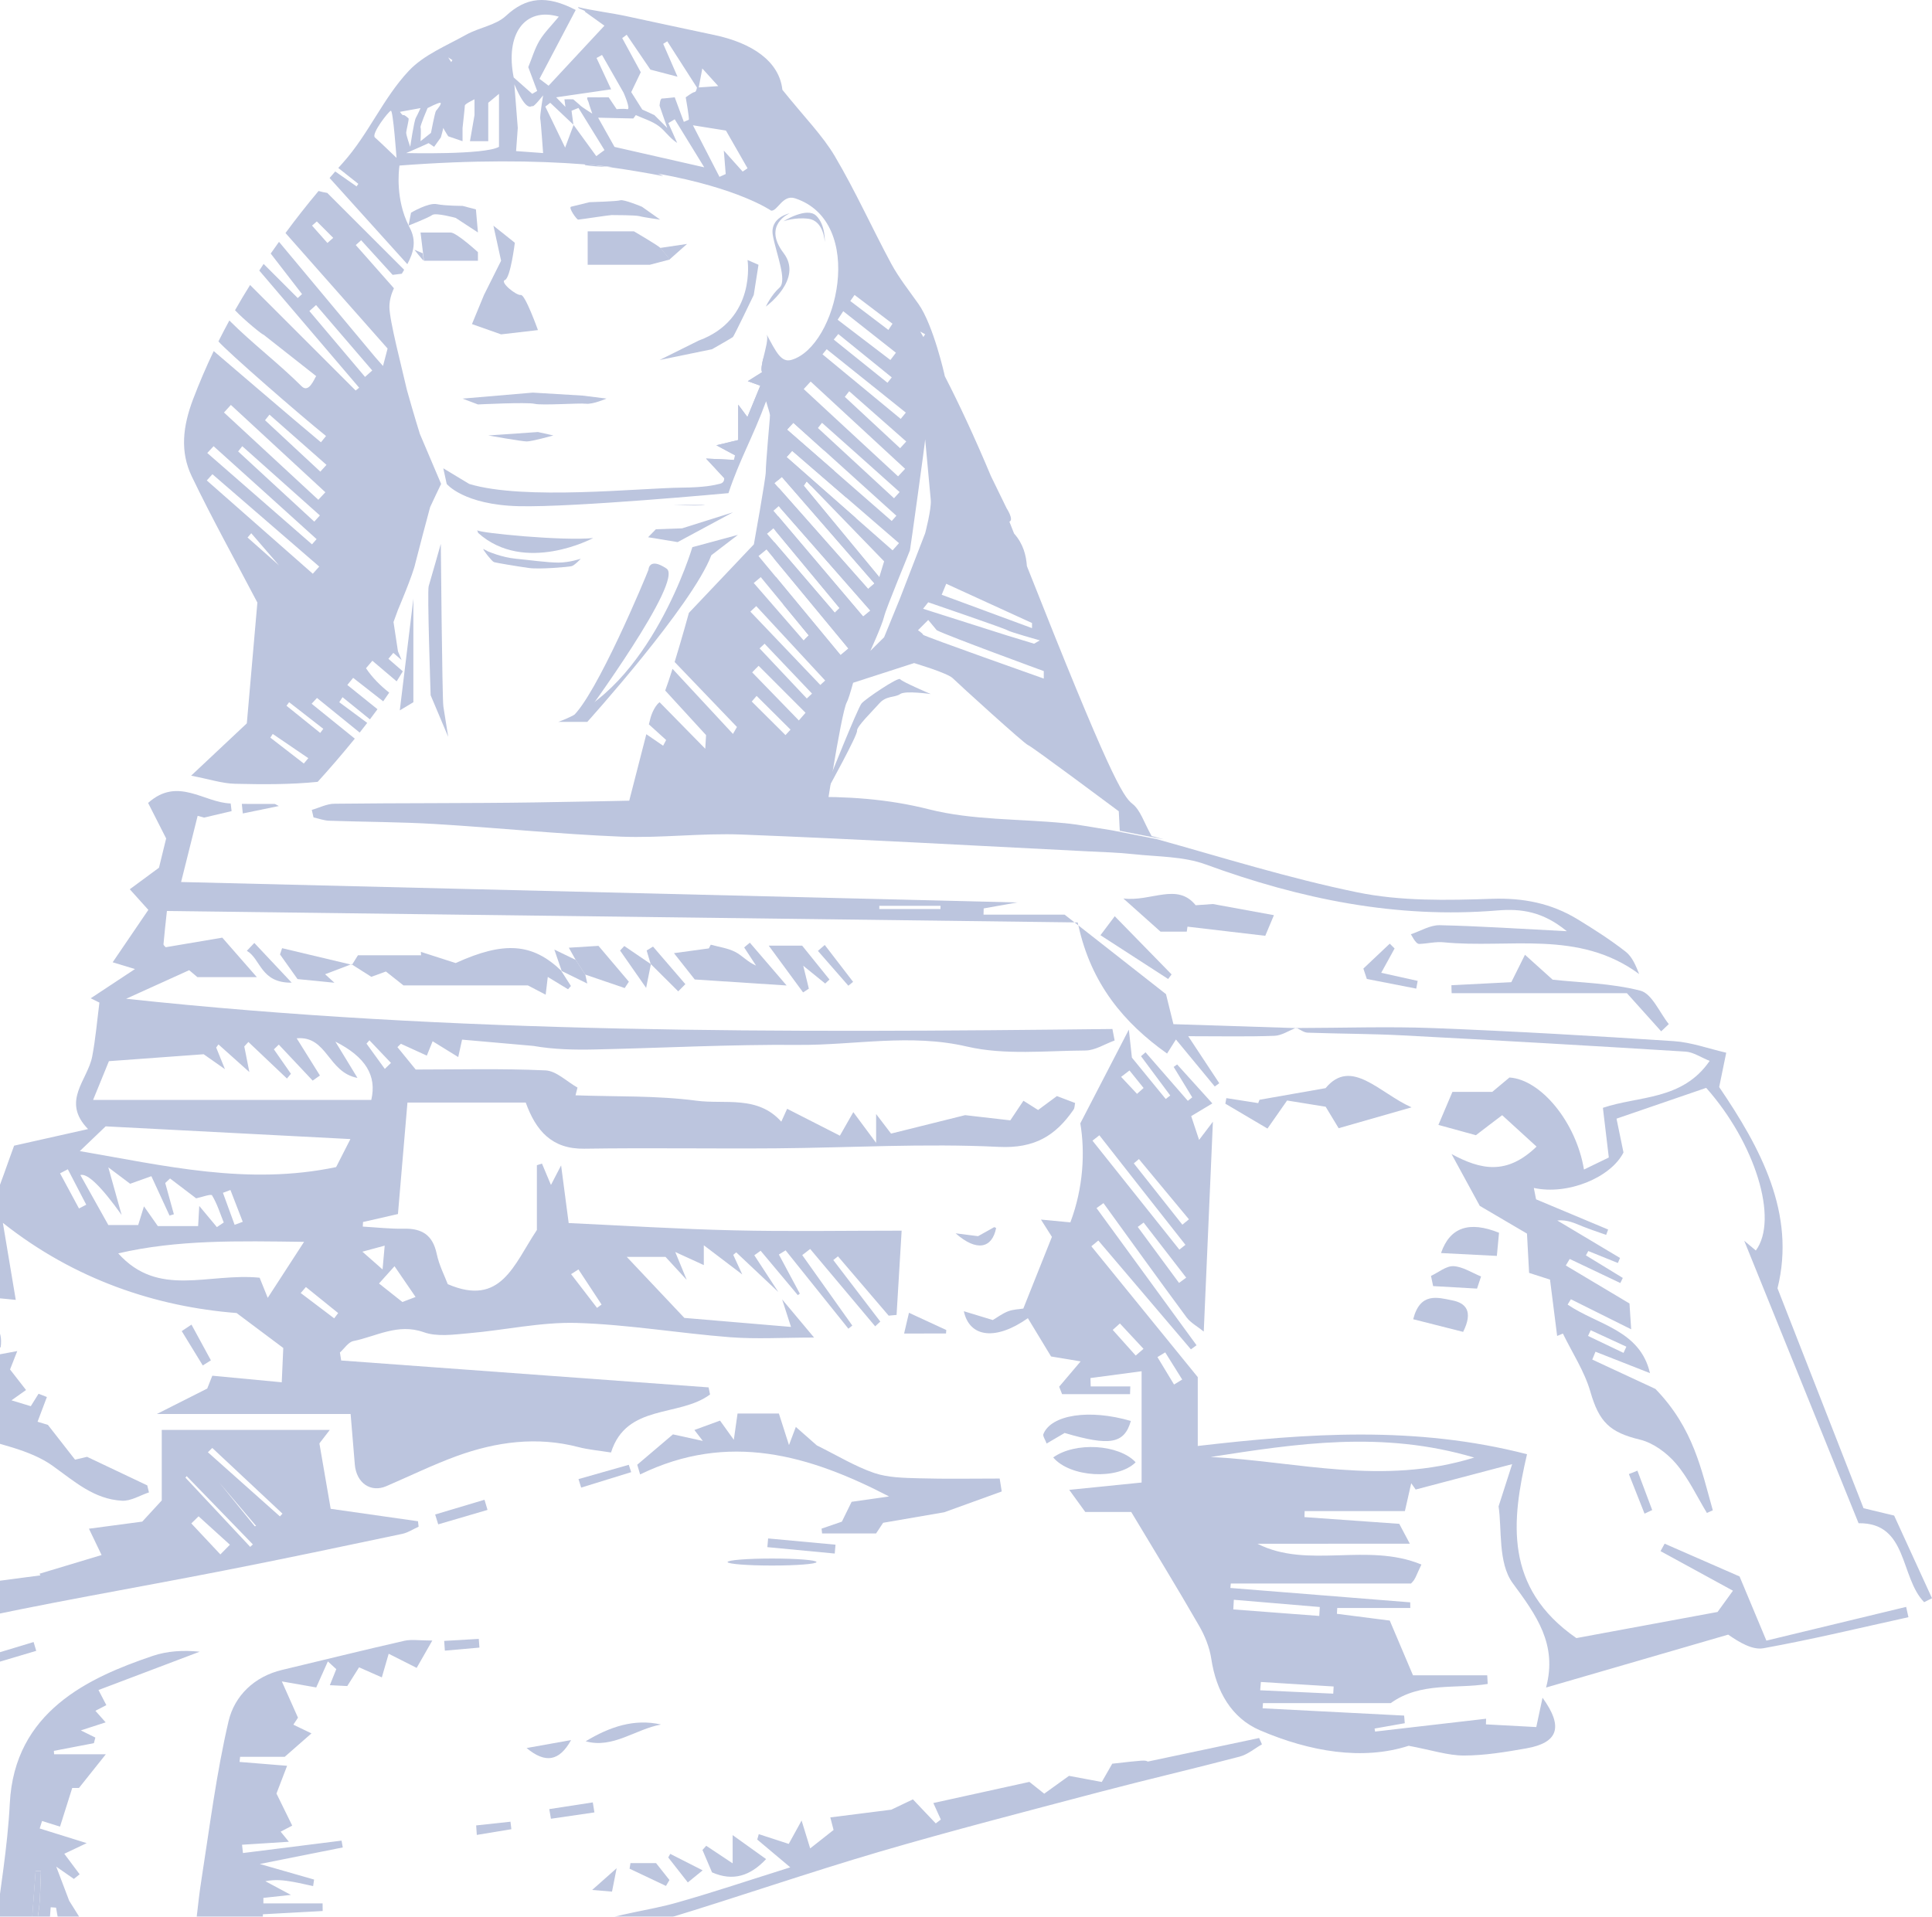 <?xml version="1.0" encoding="UTF-8"?> <svg xmlns="http://www.w3.org/2000/svg" width="905" height="898" viewBox="0 0 905 898" fill="none"> <g opacity="0.3" clip-path="url(#clip0_3_1743)"> <path d="M14.117 911.292C14.532 911.33 14.947 911.386 15.343 911.424C16.343 905.577 17.626 899.767 18.287 893.863C18.928 888.167 18.909 882.395 19.173 876.661C18.362 876.624 17.532 876.567 16.683 876.529C15.834 888.129 14.966 899.729 14.098 911.292H14.117Z" fill="#1F3B8F"></path> <path d="M498.462 385.65C477.331 383.575 455.521 384.329 435.202 379.18C415.656 374.219 396.469 373.05 376.81 373.389C334.756 374.125 292.74 375.332 250.686 375.936C219.33 376.407 187.955 376.181 156.579 376.558C153.051 376.596 149.561 378.444 146.052 379.444C146.335 380.613 146.599 381.783 146.863 382.952C149.316 383.499 151.768 384.442 154.24 384.518C170.805 385.084 187.426 385.065 203.972 386.064C232.914 387.8 261.78 390.78 290.759 391.968C309.588 392.742 328.568 390.233 347.415 390.987C401.449 393.1 455.465 396.137 509.499 398.853C516.649 399.211 523.818 399.4 530.893 400.173C542.27 401.418 554.269 401.154 564.759 404.983C609.039 421.185 654.187 430.484 701.523 426.542C712.523 425.637 722.692 427.014 733.936 436.275C712.07 435.162 693.241 433.879 674.374 433.464C669.922 433.37 665.375 436.218 660.885 437.708C662.941 441.405 663.922 442.273 664.865 442.235C668.62 442.103 672.45 441.103 676.185 441.462C706.768 444.517 739.445 435.351 767.821 456.344C766.293 452.477 764.595 448.252 761.463 445.838C754.35 440.292 746.69 435.388 738.992 430.692C726.71 423.203 713.655 420.601 698.882 421.091C677.846 421.827 656.168 422.26 635.754 418.054C603.455 411.415 571.853 401.475 541.647 393.081L520.97 389.026C512.555 387.743 505.537 386.31 498.462 385.631V385.65Z" fill="#1F3B8F"></path> <path d="M199.935 494.558C200.859 492.257 201.633 490.371 202.652 487.824C206.934 490.465 210.594 492.728 214.651 495.237C215.292 492.332 215.726 490.352 216.443 487.07C227.801 488.069 238.838 489.031 249.837 490.012C259.384 491.691 269.119 491.898 278.854 491.672C310.569 490.974 342.302 489.277 374.017 489.541C400.298 489.729 426.316 484.108 453.031 490.333C470.709 494.426 489.915 492.257 508.442 492.162C513.008 492.125 517.555 489.107 522.12 487.466C521.781 485.674 521.422 483.882 521.083 482.09C366.999 483.844 212.915 484.448 59.076 467.925C68.755 463.568 78.396 459.173 88.603 454.533C89.772 455.514 92.017 457.419 92.47 457.796H120.318C114.261 450.874 109.262 445.178 104.13 439.293C94.697 440.896 86.244 442.329 77.622 443.782C77.434 443.537 76.547 442.895 76.585 442.348C77 437.539 77.547 432.729 78.188 426.806C219.915 428.598 361.226 430.371 503.329 432.144C501.801 430.956 500.254 429.749 498.669 428.504H460.71C460.71 427.542 460.785 426.561 460.785 425.599C464.936 424.882 469.067 424.128 476.463 422.807C344.698 419.563 216.33 416.432 84.829 413.226C87.942 400.758 90.263 391.497 92.584 382.217C93.584 382.5 94.602 382.764 95.602 383.047C99.904 382.009 104.187 381.01 108.488 380.01C108.337 378.822 108.205 377.614 108.054 376.426C95.451 376.068 83.32 363.694 69.378 376.181C72.491 382.292 75.17 387.611 77.83 392.817C76.547 397.985 75.396 402.701 74.472 406.53C69.453 410.227 65.284 413.301 60.793 416.621C65.284 421.619 67.453 424.033 69.491 426.278C64.378 433.804 59.661 440.726 52.775 450.836C57.322 452.213 60.34 453.137 63.227 454.005C55.228 459.305 48.851 463.492 42.493 467.699C43.87 468.359 45.209 469.038 46.568 469.717C45.492 478.129 44.776 486.655 43.191 494.973C41.04 506.139 28.531 515.91 41.247 528.981C27.456 532.074 15.834 534.696 6.608 536.752C2.948 546.73 0.514 554.18 -2.485 561.442C-7.032 572.344 -11.73 583.209 -16.843 593.866C-18.22 596.657 -20.994 599.43 -23.824 600.769C-34.804 605.862 -40.445 614.331 -42.596 626.025C-43.502 631.099 -45.388 636.361 -48.218 640.549C-53.652 648.471 -60.085 655.695 -66.104 663.221C-65.481 664.673 -64.859 666.106 -64.255 667.559C-97.441 674.689 -130.609 681.913 -163.814 688.986C-188.643 694.267 -213.547 699.379 -238.394 704.585C-281.448 713.601 -324.539 722.428 -367.498 731.765C-388.535 736.348 -410.288 739.687 -427.287 754.852C-450.38 775.43 -468.246 799.365 -475.717 830.035C-477.623 837.9 -480.038 845.652 -482 852.575C-467.661 863.383 -448.889 867.042 -432.324 862.779C-423.74 875.982 -409.439 877.604 -394.912 879.189C-382.95 880.509 -371.158 883.584 -359.197 884.225C-343.198 885.13 -327.124 884.47 -311.578 884.47C-308.559 876.228 -305.748 868.607 -302.616 860.157C-303.05 859.648 -304.635 857.875 -306.71 855.479C-302.993 853.48 -300.182 851.952 -296.428 849.896C-299.824 848.255 -302.125 847.143 -304.106 846.181C-298.39 841.861 -293.183 837.919 -286.221 832.638C-293.032 831.676 -297.164 831.11 -301.276 830.506C-301.258 829.639 -301.239 828.715 -301.22 827.828C-295.56 827.47 -289.881 827.074 -284.221 826.715C-284.202 825.659 -284.164 824.622 -284.127 823.584C-289.466 822.226 -294.843 820.849 -300.182 819.491C-300.107 818.812 -300.05 818.095 -299.975 817.416C-293.164 817.001 -286.334 816.586 -279.504 816.19C-279.467 815.209 -279.448 814.191 -279.429 813.21C-285.372 812.305 -291.334 811.399 -297.277 810.494C-297.239 809.928 -297.239 809.362 -297.239 808.815C-289.768 808.268 -282.315 807.74 -274.863 807.193L-274.807 803.628C-281.693 802.93 -288.579 802.27 -295.466 801.591C-295.484 800.667 -295.522 799.762 -295.541 798.856C-286.674 798.309 -277.806 797.819 -268.939 797.291C-268.92 796.14 -268.92 794.952 -268.901 793.782C-277.787 793.349 -286.674 792.915 -295.56 792.5V789.821H-260.826C-260.789 788.652 -260.713 787.52 -260.638 786.389C-269.392 784.785 -278.146 783.163 -286.9 781.579C-286.825 781.069 -286.73 780.56 -286.674 780.07H-251.978C-251.94 779.485 -251.884 778.882 -251.827 778.297C-253.978 777.354 -256.091 776.411 -259.393 774.939C-254.261 774.524 -250.525 774.241 -243.695 773.676C-249.846 770.035 -253.11 768.093 -256.336 766.169C-256.11 765.471 -255.902 764.792 -255.676 764.075C-249.62 764.886 -243.563 765.716 -235.828 766.791C-232.753 763.113 -229.168 758.812 -225.357 754.21C-221.923 756.002 -219.074 757.511 -216.395 758.926C-213.999 756.21 -212.113 754.078 -210.471 752.211C-205.717 753.248 -201.717 754.172 -197.717 755.059C-197.906 753.984 -198.114 752.909 -198.302 751.852C-182.266 747.458 -166.229 743.101 -150.211 738.706C-150.494 737.423 -150.796 736.103 -151.098 734.801C-155.928 735.48 -160.852 735.839 -165.606 736.876C-187.869 741.61 -210.113 746.477 -232.357 751.362C-261.185 757.662 -288.655 766.81 -309.974 789.652C-314.672 818.925 -319.464 848.689 -324.388 879.453C-340.047 878.038 -356.178 884.489 -369.46 869.588C-364.951 856.498 -360.367 843.182 -355.443 828.847C-355.707 828.469 -356.82 826.64 -358.254 824.282C-355.046 823.282 -352.499 822.49 -346.556 820.679C-351.367 818.737 -353.763 817.756 -356.141 816.794C-355.631 816.077 -355.103 815.36 -354.612 814.625C-351.254 813.983 -347.934 813.361 -341.67 812.154C-347.387 809.702 -350.405 808.363 -353.424 807.061C-353.405 806.269 -353.348 805.477 -353.33 804.685C-349.028 803.968 -344.726 803.27 -339.613 802.44C-342.255 800.252 -343.991 798.856 -346.5 796.781C-341.349 795.725 -337.632 794.971 -330.463 793.481C-336.519 791.368 -339.085 790.482 -341.179 789.727C-340.972 785.785 -340.802 782.578 -340.613 778.806C-337.557 778.674 -334.689 778.542 -331.84 778.41C-331.274 775.468 -330.822 773.072 -330.369 770.733C-327.482 770.733 -324.86 771.506 -323.162 770.601C-313.502 765.395 -304.163 759.51 -294.447 754.455C-289.202 751.739 -283.353 750.249 -277.769 748.193C-278.221 747.024 -278.693 745.854 -279.165 744.666C-295.258 750.909 -311.238 757.454 -327.482 763.302C-347.311 770.431 -357.159 786.389 -363.612 804.628C-368.611 818.812 -371.555 833.77 -375.517 848.387C-377.234 854.838 -379.12 861.27 -381.12 868.268C-398.345 868.588 -414.646 870.607 -429.834 859.195C-416.57 822.999 -412.929 781.654 -371.423 761.359C-375.064 760.038 -378.196 759.567 -381.139 760.114C-409.231 765.376 -417.419 790.915 -431.607 811.003C-439.418 810.004 -446.965 809.06 -454.53 808.08C-454.53 807.401 -454.511 806.759 -454.511 806.08C-448.436 805.382 -442.361 804.666 -436.286 803.949C-436.343 803.138 -436.456 802.289 -436.513 801.459C-440.795 800.573 -445.059 799.667 -449.342 798.781C-449.153 797.932 -449.002 797.064 -448.851 796.216H-430.796C-429.89 794.99 -428.947 793.782 -428.041 792.556C-430.57 791.557 -433.06 790.557 -435.852 789.463C-432.966 788.444 -430.626 787.671 -427.626 786.615C-429.343 784.106 -430.513 782.371 -431.777 780.541C-430.06 779.183 -428.419 777.825 -426.74 776.467C-428.607 774.468 -430.154 772.827 -433.4 769.394C-426.4 770.601 -421.947 771.337 -417.514 772.129C-417.25 771.393 -417.004 770.639 -416.759 769.903C-419.212 768.338 -421.683 766.753 -427.174 763.245H-410.646C-413.25 760.397 -414.608 758.926 -415.759 757.662C-401.779 752.569 -388.327 747.665 -374.837 742.761C-374.422 743.685 -374.045 744.609 -373.63 745.553C-371.196 743.308 -368.762 741.026 -368.442 740.724C-359.971 738.574 -354.103 736.97 -348.179 735.631C-315.011 728.143 -281.844 720.636 -248.639 713.337C-226.904 708.546 -205.075 704 -183.284 699.586C-153.305 693.513 -123.006 688.778 -93.385 681.366C-67.424 674.877 -42.445 662.957 -14.805 672.123C-1.372 676.594 13.721 678.895 24.739 686.798C35.078 694.211 44.134 702.397 57.19 703.095C61.303 703.302 65.585 700.586 69.774 699.19C69.51 698.096 69.246 697.002 68.981 695.908C60.039 691.664 51.115 687.439 40.795 682.535C40.153 682.667 37.682 683.252 35.154 683.855C30.946 678.461 27.116 673.538 22.437 667.559C21.324 667.219 18.589 666.371 17.589 666.088C19.192 661.825 20.57 658.184 21.966 654.506C20.664 653.997 19.362 653.488 18.06 652.979C16.872 654.921 15.645 656.864 14.419 658.807C11.627 657.958 8.816 657.109 5.382 656.053C7.703 654.393 9.627 653.054 12.193 651.224C9.287 647.509 6.854 644.378 4.703 641.605C5.759 638.945 6.627 636.701 8.08 632.985C1.212 634.249 -3.995 635.23 -9.183 636.192C-9.372 634.984 -9.56 633.758 -9.73 632.551C-6.542 632.136 -3.353 631.702 0.307 631.231C2.741 613.557 -18.05 618.82 -23.258 606.013C-12.409 607.069 -3.127 607.955 7.382 608.993C5.344 596.865 3.514 585.868 1.344 572.91C35.021 599.637 73.283 612.218 110.828 615.161C119.978 622.026 126.11 626.591 132.694 631.533C132.524 635.682 132.317 640.134 131.977 647.603C121.034 646.584 110.733 645.604 99.451 644.528C98.885 645.962 97.696 648.961 97.074 650.545C89.282 654.488 82.641 657.845 73.472 662.466H164.239C164.899 670.426 165.541 678.253 166.201 686.081C166.918 694.795 173.654 699.435 180.974 696.267C191.992 691.532 202.803 686.232 214.028 682.139C232.499 675.462 251.478 672.878 270.968 677.971C275.59 679.178 280.401 679.574 286.212 680.498C293.494 657.468 318.134 664.107 332.605 653.318C332.379 652.205 332.152 651.111 331.926 649.998C274.571 645.811 217.179 641.605 159.824 637.399C159.617 636.154 159.428 634.909 159.221 633.664C161.315 631.797 163.164 628.76 165.541 628.288C176.333 626.1 186.351 619.838 198.482 624.139C204.821 626.402 212.575 625.233 219.594 624.629C236.461 623.177 253.346 619.329 270.138 619.801C294.136 620.517 318.04 624.629 342.038 626.497C354.434 627.44 366.999 626.647 381.338 626.647C375.545 619.744 370.961 614.255 366.376 608.785C367.527 612.312 368.659 615.821 370.527 621.668C352.339 620.121 335.454 618.688 320.568 617.443C310.757 607.05 302.362 598.166 293.589 588.848H311.738C313.531 590.791 316.832 594.356 321.681 599.637C319.795 595.035 318.681 592.338 316.304 586.566C322.36 589.358 325.945 590.98 329.681 592.696V583.416C336.661 588.716 341.793 592.602 347.698 597.091C346.038 593.526 344.755 590.716 343.472 587.905C343.925 587.528 344.415 587.113 344.868 586.736C351.434 592.904 357.999 599.09 364.565 605.277C360.811 599.562 357.075 593.809 353.339 588.094C354.321 587.396 355.339 586.679 356.301 585.981C362.112 592.904 367.904 599.845 373.734 606.786C374.017 606.56 374.338 606.296 374.659 606.069C371.376 599.977 368.112 593.866 364.848 587.754C365.905 587.094 366.942 586.453 367.999 585.793C377.809 598.034 387.62 610.257 397.412 622.498C398.016 622.007 398.638 621.517 399.242 621.027C391.431 610.011 383.602 599.015 375.791 588.018C377.017 587.056 378.281 586.113 379.507 585.151C389.639 597.242 399.808 609.295 409.958 621.385C410.751 620.631 411.543 619.914 412.354 619.159C405.015 609.559 397.676 599.939 390.337 590.338C391.054 589.754 391.79 589.169 392.525 588.603C400.431 597.845 408.373 607.125 416.279 616.387C417.524 616.273 418.75 616.16 419.976 616.047C420.75 603.202 421.523 590.338 422.354 576.569C394.752 576.569 369.263 577.022 343.793 576.418C317.889 575.834 291.966 574.193 266.383 573.004C265.157 563.762 264.213 556.538 262.836 545.994C260.176 551.106 259.214 552.973 258.082 555.161C256.403 551.143 255.139 548.144 253.875 545.145C253.063 545.409 252.29 545.636 251.497 545.9V576.249C240.668 592.47 234.706 612.369 209.745 601.637C208.33 597.883 205.689 592.809 204.557 587.396C202.727 578.72 197.784 575.475 189.256 575.645C182.804 575.796 176.389 575.023 169.937 574.664C169.975 573.929 169.993 573.212 170.05 572.514C175.37 571.307 180.672 570.062 186.407 568.779C187.917 551.011 189.351 534.319 190.86 516.551H246.271C251.026 529.735 258.516 538.412 273.684 538.167C303.645 537.714 333.605 538.223 363.546 537.997C398.336 537.714 433.202 535.601 467.86 537.318C484.595 538.129 494.405 532.131 502.858 519.908C503.442 519.078 503.367 517.852 503.612 516.758C500.631 515.627 497.933 514.57 495.085 513.514C491.915 515.853 488.972 518.041 486.274 520.04C483.5 518.286 481.444 516.985 479.406 515.702C476.671 519.757 474.482 523.096 473.256 524.888C464.124 523.813 456.766 522.983 452.087 522.455C438.937 525.737 428.297 528.377 417.392 531.093C415.656 528.83 413.769 526.378 410.392 521.926V535.432C405.638 529.018 402.959 525.397 399.714 521.04C397.601 524.775 395.921 527.717 393.431 532.074C384.941 527.717 377.111 523.756 368.716 519.474C367.867 521.361 366.942 523.398 365.98 525.51C354.868 513.042 339.51 517.456 326.247 515.683C307.588 513.212 288.495 513.854 269.59 513.156C269.911 511.949 270.213 510.741 270.515 509.534C265.515 506.743 260.61 501.707 255.497 501.48C234.951 500.537 214.311 501.084 194.728 501.084C190.841 496.312 188.52 493.445 186.162 490.578C186.709 490.069 187.238 489.541 187.785 489.013C191.803 490.842 195.803 492.653 199.935 494.558ZM411.883 424.392H440.579C440.56 424.882 440.56 425.373 440.541 425.882H411.883V424.392ZM-437.38 824.678C-441.324 836.278 -444.512 845.671 -447.833 855.479C-451.795 856.158 -454.964 856.668 -456.379 856.894C-458.341 853.971 -459.983 851.518 -461.416 849.368C-462.228 848.161 -462.982 847.048 -463.68 845.992C-463.926 845.634 -464.152 845.275 -464.379 844.936C-464.68 844.483 -464.982 844.03 -465.265 843.597C-465.284 843.597 -465.284 843.578 -465.284 843.578H-462.171C-456.983 837.334 -453.059 832.581 -448.417 826.998C-450.663 826.225 -453.813 825.112 -456.983 824.018C-456.964 823.641 -456.964 823.263 -456.926 822.905C-451.21 823.433 -445.493 823.924 -437.38 824.678ZM270.968 594.733C274.571 600.203 278.175 605.673 281.797 611.181C281.08 611.69 280.382 612.218 279.665 612.746C275.628 607.484 271.571 602.203 267.515 596.94C268.647 596.186 269.817 595.45 270.968 594.733ZM37.002 566.176C34.078 560.688 31.097 555.199 28.135 549.71C29.343 549.069 30.55 548.446 31.776 547.805C34.644 553.35 37.531 558.858 40.398 564.403C39.285 564.988 38.153 565.573 37.002 566.176ZM37.644 550.502C40.964 549.584 47.41 555.827 56.982 569.232C54.869 561.687 53.266 555.991 50.737 546.9C56.246 551.049 58.775 552.973 60.963 554.595C64.095 553.482 67.378 552.294 70.906 551.049C74.189 558.179 76.792 563.819 79.415 569.496C80.094 569.289 80.754 569.081 81.452 568.892C80.094 564.026 78.736 559.122 77.396 554.237C78.132 553.539 78.924 552.822 79.66 552.124C83.754 555.218 87.81 558.311 91.885 561.423C94.47 560.895 98.828 559.254 99.319 560.027C101.696 563.913 103.073 568.44 104.809 572.74C103.734 573.476 102.658 574.174 101.602 574.909C98.828 571.59 96.093 568.289 93.338 564.988C93.187 567.912 93.017 570.816 92.81 574.419H73.924C71.962 571.627 70.057 568.911 67.434 565.177C66.378 568.61 65.585 571.175 64.736 573.947H50.756C46.606 566.516 42.172 558.594 37.644 550.502ZM104.432 558.839C105.602 558.405 106.79 557.953 107.941 557.519C109.865 562.479 111.771 567.459 113.714 572.42C112.45 572.872 111.186 573.344 109.903 573.834C108.092 568.855 106.262 563.819 104.432 558.839ZM125.412 608.05C123.261 602.712 121.978 599.562 121.619 598.619C97.47 596.223 74.264 608.257 55.379 587.207C83.245 580.738 111.526 581.398 142.429 581.813C136.279 591.281 131.77 598.241 125.412 608.05ZM156.542 617.65C151.315 613.689 146.071 609.728 140.863 605.786C141.675 604.843 142.486 603.9 143.297 602.976C148.334 607.031 153.372 611.105 158.409 615.179C157.768 616.009 157.164 616.839 156.542 617.65ZM157.447 546.786C115.959 555.501 77.132 546.107 37.38 539.298C41.248 535.582 44.474 532.489 49.492 527.698C85.584 529.565 123.468 531.546 164.145 533.658C160.654 540.524 158.711 544.259 157.447 546.786ZM194.671 607.635C193.407 608.125 190.822 609.087 188.483 609.992C185.106 607.333 181.936 604.768 177.54 601.316C179.559 599.071 182.276 596.072 184.804 593.224C188.464 598.6 191.501 603.014 194.671 607.635ZM180.2 583.586C179.861 587.056 179.672 589.32 179.2 594.733C175.031 591.093 173.182 589.414 169.748 586.415C174.125 585.227 176.559 584.567 180.2 583.586ZM173.918 515.325H43.606C46.323 508.685 48.228 503.989 51.02 497.161C65.095 496.123 79.509 495.067 95.413 493.917C96.961 494.992 99.923 497.085 105.375 500.914C103.281 495.727 102.262 493.238 101.262 490.767C101.621 490.295 101.979 489.786 102.338 489.314C106.3 492.823 110.243 496.369 116.808 502.272C115.563 495.935 115.016 493.087 114.431 490.257C115.073 489.578 115.714 488.88 116.356 488.164C122.374 493.879 128.392 499.594 134.411 505.29C135.052 504.574 135.656 503.819 136.279 503.065C133.6 499.236 130.958 495.426 128.298 491.615C129.072 490.88 129.826 490.144 130.6 489.409C135.901 495.048 141.165 500.65 146.467 506.271C147.599 505.46 148.712 504.649 149.863 503.876C146.41 498.368 142.995 492.879 138.977 486.447C153.334 485.165 153.523 502.423 167.446 505.007C163.352 498.311 160.598 493.803 157.089 487.994C171.239 495.18 176.597 503.913 173.918 515.325ZM180.257 500.782C177.408 496.859 174.54 492.879 171.673 488.937C172.125 488.409 172.597 487.9 173.05 487.372C176.408 490.918 179.785 494.445 183.143 497.991C182.2 498.915 181.219 499.858 180.257 500.782Z" fill="#1F3B8F"></path> <path d="M607.304 481.581C607.304 481.581 607.285 481.581 607.266 481.581C607.247 481.524 607.266 481.562 607.304 481.581C607.304 481.581 607.304 481.581 607.322 481.581L607.209 481.468C607.058 481.524 606.907 481.6 606.775 481.656C606.983 481.656 607.19 481.656 607.398 481.675H607.379C607.379 481.675 607.379 481.656 607.36 481.656C607.36 481.656 607.322 481.619 607.304 481.581Z" fill="#1F3B8F"></path> <path d="M546.176 465.756C533.252 455.608 520.97 445.989 505.141 433.559C511.159 460.946 526.422 479.185 546.685 493.596C547.628 492.144 548.855 490.125 550.836 486.994C557.401 494.954 563.212 501.989 569.023 509.025C569.721 508.516 570.438 508.006 571.136 507.497C566.835 501.009 562.533 494.482 556.59 485.466C572.098 485.466 584.569 485.749 597.002 485.278C600.304 485.146 603.53 482.996 606.794 481.656C587.72 481.053 568.646 480.43 549.666 479.827C548.043 473.263 546.968 468.943 546.176 465.737V465.756Z" fill="#1F3B8F"></path> <path d="M503.329 432.144C503.933 432.616 504.537 433.087 505.121 433.559C505.027 433.087 504.895 432.634 504.801 432.163C504.31 432.163 503.82 432.163 503.329 432.163V432.144Z" fill="#1F3B8F"></path> <path d="M589.814 814.266C572.437 817.963 555.043 821.622 537.666 825.3C536.289 824.565 536.195 824.603 521.007 826.3C519.686 828.62 518.234 831.148 516.102 834.863C510.819 833.864 505.518 832.883 500.744 831.996C496.688 834.901 492.915 837.636 489.141 840.352C486.141 837.957 484.104 836.353 482.198 834.826C466.935 838.183 452.031 841.465 437.201 844.728C438.956 848.595 439.824 850.519 440.711 852.462C439.918 853.046 439.126 853.65 438.333 854.272C435.239 851.009 432.164 847.765 427.636 843.012C424.334 844.596 420.467 846.445 417.523 847.84C407.883 849.066 398.902 850.198 388.941 851.462C389.563 853.838 390.148 856.121 390.469 857.347C387.016 860.082 383.601 862.741 379.507 865.985C378.319 862.119 377.243 858.667 375.489 852.933C372.64 858.082 371.017 861.044 369.47 863.873C364.433 862.232 359.943 860.78 355.433 859.308C355.188 860.157 354.962 860.987 354.716 861.836C359.226 865.646 363.735 869.437 370.187 874.851C351.075 880.849 334.284 886.507 317.247 891.336C303.777 895.184 289.476 896.504 276.533 901.483C233.291 918.138 189.558 930.682 142.486 925.174C134.505 924.231 126.468 923.457 118.45 922.628C118.6 920.873 118.695 919.119 118.827 917.365C131.411 918.063 144.033 919.666 156.579 919.232C169.635 918.799 182.596 916.403 198.746 914.498C189.992 910.707 184.747 908.462 182.162 907.349C174.559 906.388 169.635 905.746 163.843 905.011C163.56 908.066 163.239 911.197 162.937 914.309C161.579 914.404 160.201 914.517 158.843 914.611C158.522 910.103 158.164 905.633 157.73 899.314H123.128V896.843C132.467 896.315 141.788 895.806 151.145 895.316C151.145 894.127 151.108 892.939 151.108 891.751H123.374V889.167C126.675 888.789 130.015 888.45 136.278 887.771C130.505 884.678 127.411 883.018 124.298 881.358C128.958 880.415 133.033 880.905 137.071 881.622C140.297 882.188 143.467 882.961 146.674 883.64C146.825 882.622 146.957 881.622 147.127 880.584C139.278 878.34 131.468 876.077 121.695 873.285C135.958 870.437 148.259 867.985 160.56 865.533C160.371 864.477 160.183 863.42 159.994 862.345C144.618 864.269 129.203 866.212 113.808 868.155C113.657 866.853 113.506 865.552 113.374 864.269C120.034 863.816 126.713 863.42 135.316 862.873C133.109 860.176 132.317 859.176 131.468 858.139C133.033 857.309 134.996 856.29 136.882 855.31C134.203 849.877 131.939 845.275 129.505 840.277C130.864 836.787 132.467 832.525 134.486 827.281C126.241 826.621 119.242 826.055 112.205 825.47C112.299 824.678 112.374 823.848 112.469 823.056H133.392C138.278 818.774 141.806 815.681 145.9 812.097C142.599 810.532 139.882 809.211 137.411 808.023C138.429 806.457 139.241 805.231 139.58 804.741C136.618 798.102 134.675 793.707 132.015 787.747C137.807 788.746 142.014 789.501 148.127 790.576C149.768 786.898 151.655 782.635 153.579 778.372C154.9 779.56 156.202 780.805 157.522 782.012C156.617 784.182 155.768 786.407 154.504 789.519C157.9 789.689 160.371 789.802 162.673 789.916C164.692 786.69 166.446 783.955 168.201 781.145C171.861 782.767 174.993 784.144 178.861 785.86C180.049 781.73 180.898 778.768 182.068 774.788C186.728 777.127 190.539 779.051 195.18 781.409C197.406 777.561 199.293 774.223 202.5 768.602C196.388 768.602 192.746 767.96 189.407 768.715C170.276 773.072 151.24 777.806 132.184 782.352C119.072 785.445 109.846 794.556 107.073 806.344C101.356 830.77 98.243 855.8 94.357 880.641C92.64 891.732 91.697 902.955 90.433 913.838C48.869 925.363 40.115 926.042 28.852 918.799C29.757 914.649 30.663 910.518 31.587 906.406C30.682 906.105 29.833 905.784 28.927 905.482C27.305 907.482 25.645 909.443 22.267 913.536C22.89 905.105 23.305 899.314 23.739 893.561C24.588 893.599 25.418 893.656 26.248 893.731C26.758 896.542 27.248 899.371 27.475 900.654C33.87 905.143 38.927 908.726 43.983 912.31C44.322 911.763 44.681 911.235 45.021 910.688C40.7 903.728 36.361 896.806 32.399 890.487C30.38 885.13 28.531 880.283 26.343 874.53C29.607 876.793 32.116 878.547 34.606 880.283C35.493 879.547 36.417 878.83 37.304 878.114C35.002 875.039 32.701 871.965 30.116 868.494C32.625 867.306 35.531 865.948 40.606 863.515C31.946 860.817 25.267 858.743 18.588 856.649C18.966 855.479 19.343 854.291 19.702 853.141C21.871 853.82 24.022 854.48 28.116 855.781C29.984 849.84 31.814 844.125 33.833 837.674H36.983C41.719 831.751 44.813 827.828 49.567 821.886H25.343C25.286 821.321 25.267 820.811 25.23 820.283C31.493 819.076 37.738 817.888 43.983 816.681C44.209 815.794 44.436 814.926 44.662 814.059C42.7 813.078 40.719 812.135 37.87 810.701C42.662 809.155 45.587 808.212 49.492 806.929C47.379 804.534 46.058 803.043 44.681 801.516C46.473 800.573 48.077 799.761 49.813 798.856C48.794 796.932 47.851 795.14 46.134 791.783C62.453 785.596 77.999 779.73 93.546 773.826C85.716 773.034 78.245 773.506 71.396 775.845C41.7 785.917 6.74 801.78 4.589 844.954C3.571 865.325 0.005 885.545 -2.486 906.331C-16.975 915.215 -32.333 914.102 -47.86 911.197C-48.388 909.839 -48.879 908.519 -49.407 907.18C-46.407 905.633 -43.407 904.105 -40.426 902.54L-40.728 902.615C-37.917 901.163 -35.106 899.673 -31.521 897.805C-35.087 896.975 -37.842 896.334 -43.936 894.901C-36.578 889.525 -31.616 885.885 -27.107 882.584C-30.578 876.756 -33.616 871.701 -36.993 866.099C-32.785 865.665 -30.144 865.401 -24.39 864.797C-31.333 862.006 -35.276 860.402 -39.2 858.818C-39.011 858.063 -38.861 857.29 -38.672 856.517C-32.861 857.102 -27.031 857.648 -21.22 858.195C-21.05 857.441 -20.881 856.687 -20.711 855.932C-27.635 853.933 -34.597 851.933 -41.54 849.934C-41.332 849.123 -41.087 848.331 -40.898 847.539C-34.068 848.218 -27.239 848.878 -20.428 849.538C-20.258 848.765 -20.069 848.01 -19.918 847.237C-26.861 845.332 -33.823 843.427 -40.766 841.522C-40.634 840.843 -40.521 840.126 -40.389 839.447H-29.805C-29.786 838.9 -29.748 838.334 -29.729 837.749C-33.521 836.731 -37.313 835.674 -41.124 834.656C-40.917 833.675 -40.709 832.713 -40.502 831.732C-33.861 832.543 -27.258 833.354 -17.805 834.543C-22.107 831.185 -23.956 829.771 -26.163 828.035C-23.73 827.187 -22.088 826.583 -18.107 825.206C-27.333 823.754 -34.333 822.66 -41.332 821.528C-41.2 820.566 -41.124 819.585 -40.992 818.623C-32.653 819.001 -24.296 819.378 -15.956 819.755C-15.919 819.227 -15.881 818.718 -15.843 818.19C-23.107 816.454 -30.408 814.738 -37.672 812.984C-37.559 812.154 -37.427 811.286 -37.313 810.418H-9.995C-9.9 810.173 -9.825 809.89 -9.768 809.645C-20.126 807.25 -30.484 804.835 -40.992 802.402C-53.312 819.151 -68.104 889.808 -66.047 910.613C-75.122 908.5 -82.084 906.859 -91.347 904.69C-86.688 899.71 -84.499 897.372 -84.499 897.353C-82.556 877.416 -93.31 859.742 -77.858 841.031C-81.292 839.654 -84.725 838.259 -89.951 836.165C-83.367 834.09 -80.443 833.185 -74.933 831.468C-80.462 829.431 -83.367 828.394 -87.31 826.96C-84.122 825.112 -81.952 823.848 -79.82 822.641C-80.726 822.075 -81.631 821.547 -82.556 821.019C-79.537 815.021 -76.556 809.06 -73.537 803.006C-73.802 802.855 -75.537 801.685 -76.669 800.95C-74.839 794.631 -73.311 789.293 -71.651 783.54C-58.274 769.865 -39.936 764.641 -22.126 760.661C19.966 751.249 62.566 744.138 104.866 735.82C132.788 730.369 160.616 724.484 188.445 718.618C191.105 718.052 193.558 716.392 196.086 715.26C195.991 714.412 195.878 713.563 195.803 712.714C183.011 710.903 170.201 709.074 154.9 706.886C153.258 697.323 151.504 687.156 149.617 676.235C150.542 675.047 152.183 672.916 154.485 669.917H75.773V702.962C72.717 706.301 69.151 710.149 66.642 712.884C57.755 714.072 50.36 715.053 41.662 716.203C44.436 722.013 45.964 725.163 47.587 728.539C37.285 731.632 27.927 734.443 18.532 737.291C18.664 737.555 18.796 737.8 18.928 738.064C6.702 739.668 -5.523 741.29 -18.183 742.968C-19.371 745.119 -20.541 747.25 -21.73 749.457C-24.126 747.835 -26.163 746.42 -27.918 745.232C-33.691 747.948 -38.804 750.325 -43.992 752.777C-44.426 755.342 -44.841 757.756 -45.351 760.68C-49.199 758.85 -52.426 757.322 -55.822 755.738C-59.821 758.775 -63.595 761.283 -66.953 764.282C-70.123 767.149 -72.839 770.507 -75.764 773.638C-100.46 806.156 -100.668 846.35 -108.761 884.715C-128.59 890.185 -148.268 894.693 -168.323 889.091C-183.775 884.772 -198.284 885.243 -213.566 890.034C-235.055 896.787 -257.11 900.484 -279.599 893.788C-286.108 891.864 -292.749 890.525 -301.616 888.356C-299.201 891.43 -298.711 892.581 -297.843 893.052C-295.541 894.354 -293.164 895.674 -290.655 896.447C-267.185 903.728 -243.639 907.01 -219.565 898.598C-204.698 893.429 -189.605 890.374 -174.229 897.749C-170.606 899.465 -166.097 899.597 -161.946 899.918C-144.608 901.2 -127.251 902.276 -109.195 903.483C-106.969 905.558 -104.233 908.161 -100.856 911.329C-67.651 913.97 -34.898 934.605 -0.75 916.158C29.229 934.888 60.567 929.418 91.395 924.74C96.583 928.833 101.979 932.851 107.979 934.171C140.825 941.376 173.634 937.585 205.613 929.644C241.517 920.741 276.892 909.632 312.304 898.899C345.623 888.789 378.564 877.359 411.958 867.551C446.106 857.554 480.557 848.689 514.951 839.598C536.798 833.845 558.835 828.733 580.701 822.98C584.437 822 587.663 819.189 591.134 817.228C590.7 816.247 590.229 815.247 589.814 814.266ZM103.224 728.256C98.715 723.409 94.187 718.561 89.621 713.733C90.772 712.601 91.885 711.507 93.017 710.394C97.923 714.845 102.809 719.259 107.696 723.71C106.224 725.219 104.715 726.728 103.224 728.256ZM119.317 715.053C113.865 708.338 108.431 701.642 102.583 694.437C108.677 701.623 114.337 708.281 119.978 714.921C119.751 714.977 119.525 714.996 119.317 715.053ZM99.432 678.367C110.375 688.627 121.355 698.888 132.316 709.149C131.901 709.583 131.505 710.036 131.128 710.451C119.865 700.435 108.62 690.419 97.376 680.385C98.055 679.706 98.753 679.046 99.432 678.367ZM87.433 691.57C97.772 702.246 108.13 712.903 118.45 723.56C118.053 723.956 117.638 724.352 117.204 724.71C107.111 713.902 96.998 703.094 86.867 692.287C87.055 692.06 87.263 691.815 87.433 691.57ZM18.664 889.563C18.57 890.996 18.456 892.43 18.287 893.863C18.23 894.391 18.154 894.901 18.098 895.429C18.079 895.542 18.079 895.674 18.06 895.787C17.853 897.353 17.607 898.899 17.343 900.465C17.098 901.917 16.834 903.388 16.551 904.841C16.155 907.029 15.739 909.217 15.362 911.424C14.947 911.367 14.532 911.329 14.136 911.273C14.343 908.387 14.57 905.501 14.777 902.596C14.985 899.692 15.211 896.787 15.419 893.901C15.853 888.11 16.268 882.301 16.702 876.51C17.551 876.548 18.362 876.605 19.192 876.642C18.985 880.962 18.947 885.281 18.664 889.563Z" fill="#1F3B8F"></path> <path d="M892.888 752.833C871.097 758.077 849.325 763.339 827.421 768.639C822.61 757.096 819.063 748.702 814.855 738.574C804.63 734.103 792.197 728.671 779.764 723.22C779.122 724.371 778.481 725.54 777.839 726.709C789.121 732.877 800.404 739.045 811.761 745.251C808.46 749.834 806.082 753.097 804.554 755.21C780.197 759.718 757.18 763.981 738.408 767.451C704.353 743.817 708.07 712.318 715.296 681.309C663.054 667.842 612.492 671.482 561.061 677.442V645.189C544.195 624.459 527.705 604.164 511.216 583.888C512.291 582.963 513.385 582.077 514.48 581.19C528.931 598.185 543.402 615.179 557.854 632.174C558.722 631.533 559.609 630.891 560.495 630.25C544.893 608.823 529.252 587.434 513.649 566.006C514.744 565.233 515.8 564.441 516.895 563.668C529.837 581.53 542.704 599.467 555.816 617.179C557.741 619.763 560.892 621.423 563.872 623.837C565.325 590.47 566.665 559.537 568.155 525.529C564.91 529.792 563.627 531.489 561.684 534.055C560.212 529.679 559.194 526.529 557.986 522.907C561.552 520.776 564.684 518.89 567.891 516.947C562.137 510.59 556.779 504.649 551.402 498.707C550.854 499.103 550.307 499.462 549.779 499.858C552.666 504.611 555.59 509.346 558.477 514.118C557.779 514.665 557.081 515.193 556.401 515.74C549.798 508.176 543.195 500.575 536.591 493.011C535.874 493.615 535.176 494.218 534.478 494.841C539.025 500.971 543.61 507.12 548.175 513.25C547.459 513.797 546.76 514.344 546.062 514.891C540.478 508.063 534.893 501.235 530.214 495.501C529.592 489.937 529.158 485.9 528.781 482.373C521.479 496.463 514.536 509.892 506.046 526.302C508.31 539.619 507.518 556.462 501.386 572.684C496.443 572.212 493.047 571.891 487.613 571.382C490.462 575.909 492.123 578.474 492.745 579.474C487.897 591.621 483.708 602.127 479.35 613.067C477.312 613.406 474.577 613.425 472.181 614.368C469.445 615.443 466.992 617.311 465.049 618.442C460.351 617.009 456.37 615.802 451.484 614.312C454.201 626.855 466.709 628.024 481.482 617.575C484.84 623.064 488.085 628.439 492.349 635.512C495.575 636.059 500.82 636.908 506.197 637.814C502.424 642.246 499.273 645.962 496.141 649.678C496.594 650.847 497.047 651.998 497.518 653.167H529.347C529.384 651.96 529.422 650.753 529.46 649.546H510.914C510.876 648.225 510.838 646.924 510.801 645.622C518.083 644.642 525.384 643.698 534.761 642.435V694.569C524.46 695.606 514.102 696.663 500.858 698.002C505.065 703.792 506.914 706.376 508.367 708.357H529.894C540.817 726.577 551.477 743.93 561.627 761.585C564.401 766.338 566.608 771.846 567.419 777.259C569.683 792.273 576.815 804.93 590.229 810.664C613.605 820.698 638.301 824.867 659.866 817.907C670.714 819.925 678.261 822.49 685.789 822.471C695.562 822.452 705.41 820.811 715.07 819.095C729.88 816.473 732.484 809.06 722.56 795.404C721.635 799.761 720.918 803.138 719.635 809.136C712.032 808.721 704.033 808.306 696.052 807.872C696.071 806.967 696.09 806.118 696.128 805.231C678.808 807.25 661.47 809.249 644.131 811.248C644.056 810.777 643.98 810.305 643.886 809.834C648.603 808.985 653.319 808.155 658.036 807.325C657.96 806.137 657.828 804.948 657.734 803.76C635.66 802.628 613.548 801.478 591.437 800.346C591.512 799.516 591.569 798.724 591.606 797.932H651.433C665.469 787.841 681.921 791.387 696.882 788.935C696.807 787.596 696.712 786.237 696.656 784.898H661.885C658.262 776.373 654.923 768.47 650.999 759.246C644.358 758.379 635.32 757.247 626.246 756.077C626.283 755.153 626.34 754.248 626.397 753.342H660.621C660.621 752.456 660.621 751.588 660.583 750.702C632.509 748.476 604.417 746.213 576.343 743.968C576.4 743.27 576.475 742.591 576.532 741.874H660.866C660.394 742.403 661.545 741.422 662.375 740.233C663.186 739.045 663.639 737.593 665.828 732.99C640.377 722.466 612.68 735.254 589.022 723.258C612.662 723.258 636.32 723.258 660.394 723.22C658.583 719.825 657.13 717.071 655.451 713.921C640.603 712.884 625.812 711.809 611.039 710.771C611.058 709.828 611.115 708.885 611.133 707.961H658.092C659.13 703.302 660.092 699.096 661.055 694.89C661.734 695.889 662.451 696.87 663.13 697.851C677.355 694.135 691.543 690.363 708.334 685.949C706.184 692.626 704.486 697.926 701.976 705.735C703.58 716.185 701.637 732.217 708.58 741.686C719.692 756.775 729.616 770.356 724.22 790.613C754.388 781.843 781.971 773.826 809.516 765.829C814.893 769.526 820.874 773.128 826.043 772.204C848.797 768.092 871.342 762.641 893.963 757.662C893.586 756.077 893.246 754.455 892.888 752.833ZM552.288 601.052C545.855 592.3 539.402 583.548 532.95 574.815C533.856 574.117 534.799 573.457 535.705 572.778C542.364 581.398 549.006 589.98 555.647 598.581C554.533 599.411 553.42 600.241 552.288 601.052ZM556.93 571.25C555.93 572.099 554.892 572.948 553.854 573.778C546.289 564.215 538.685 554.633 531.101 545.032C531.893 544.353 532.705 543.674 533.497 543.033C541.308 552.426 549.1 561.857 556.93 571.25ZM529.082 501.518C531.29 504.253 533.497 506.988 535.686 509.723C534.667 510.628 533.629 511.571 532.611 512.477C530.12 509.817 527.63 507.158 525.158 504.517C526.479 503.517 527.762 502.518 529.082 501.518ZM514.97 531.885C528.384 548.993 541.817 566.12 555.288 583.209C554.326 583.963 553.383 584.699 552.439 585.453C538.874 568.44 525.309 551.426 511.744 534.413C512.819 533.583 513.895 532.734 514.97 531.885ZM531.988 635.079C528.403 631.099 524.837 627.062 521.234 623.064C522.347 622.064 523.46 621.045 524.592 620.046C528.271 623.988 531.95 627.968 535.648 631.929C534.422 632.985 533.195 634.022 531.988 635.079ZM549.949 648.659C547.345 644.377 544.779 640.077 542.176 635.795C543.383 635.079 544.61 634.324 545.817 633.589C548.458 637.851 551.119 642.095 553.779 646.32C552.496 647.112 551.232 647.886 549.949 648.659ZM624.529 793.48C613.133 792.933 601.719 792.424 590.305 791.896C590.437 790.595 590.512 789.293 590.625 788.01C602.002 788.708 613.379 789.406 624.717 790.123C624.661 791.236 624.604 792.368 624.529 793.48ZM577.966 749.495C591.38 750.607 604.794 751.739 618.227 752.89C618.133 754.286 618.058 755.7 617.982 757.077C604.549 756.059 591.135 755.059 577.702 754.021C577.796 752.531 577.853 751.004 577.966 749.495ZM567.155 682.592C607.322 676.367 647.508 670.086 690.562 682.875C647.471 696.248 607.36 684.61 567.155 682.592Z" fill="#1F3B8F"></path> <path d="M887.265 710.055C880.7 708.489 875.945 707.357 872.927 706.603C859.38 672.01 846.438 638.889 832.627 603.579C841.382 568.553 824.59 537.657 805.309 509.289C806.497 503.517 807.233 499.858 808.61 493.2C800.271 491.276 792.272 488.333 784.121 487.786C746.671 485.315 709.202 483.128 671.714 481.675C650.319 480.845 628.849 481.6 607.454 481.637C609.19 482.467 610.831 483.75 612.529 483.807C627.321 484.335 642.112 484.297 656.885 485.07C701.146 487.39 745.388 489.937 789.63 492.69C793.215 492.936 796.668 495.369 800.856 497.029C788.065 515.645 767.519 513.344 750.841 519.022C751.878 527.811 752.727 534.809 753.614 542.297C749.426 544.315 745.822 546.051 741.973 547.937C738.332 525.812 721.805 505.743 707.07 504.819C704.259 507.195 701.372 509.591 699.014 511.552H680.355C678.336 516.306 676.412 520.814 673.789 527.019C681.279 529.094 686.864 530.603 691.354 531.848C695.769 528.434 698.75 526.208 703.655 522.473C708.9 527.283 714.013 531.923 719.767 537.186C705.806 550.672 693.675 548.088 679.94 540.675C684.638 549.276 689.316 557.877 693.165 564.95C701.882 570.062 709.164 574.362 715.277 577.946C715.673 585.604 715.975 590.829 716.277 596.355C719.975 597.544 722.975 598.524 726.069 599.505C727.238 608.691 728.314 617.273 729.408 625.893C730.314 625.516 731.2 625.138 732.106 624.78C736.483 633.796 742.2 642.435 744.954 651.941C749.048 666.201 754.01 671.067 768.236 674.481C774.424 675.99 780.782 680.668 785.046 685.666C790.913 692.513 794.819 701.001 799.554 708.81C800.498 708.414 801.422 707.999 802.328 707.584C796.969 688.759 793.404 669.237 775.443 650.715C768.594 647.565 757.217 642.246 745.86 636.965C746.35 635.739 746.879 634.513 747.369 633.287C756.123 636.72 764.896 640.171 772.896 643.321C768.198 623.045 748.256 620.744 734.313 611.2C734.823 610.37 735.351 609.54 735.842 608.71C745.011 613.274 754.199 617.839 764.085 622.781C763.783 618.046 763.538 614.331 763.293 610.69C753.237 604.673 743.35 598.788 733.464 592.885C734.068 591.866 734.672 590.848 735.294 589.829C743.2 593.583 751.105 597.336 759.01 601.108C759.387 600.316 759.765 599.505 760.161 598.713C754.388 595.167 748.652 591.678 742.879 588.15C743.256 587.452 743.634 586.792 743.992 586.113C748.633 587.981 753.237 589.848 757.859 591.715C758.199 590.923 758.519 590.131 758.859 589.357C749.067 583.491 739.256 577.663 729.465 571.797C734.162 571.326 737.709 573.117 741.37 574.589C744.973 576.041 748.69 577.229 752.369 578.55C752.652 577.701 752.991 576.89 753.293 576.041C742.766 571.627 732.238 567.233 719.541 561.895C719.484 561.687 719.352 561.008 719.163 560.027C718.975 559.084 718.73 557.839 718.484 556.557C734.37 560.046 754.557 551.69 760.481 539.939C759.312 534.356 758.236 529.056 757.218 524.095C772.16 518.965 785.461 514.382 799.233 509.666C822.138 535.488 833.288 571.212 822.477 585.868C820.345 584.057 818.176 582.265 817.044 581.303C834.74 625.044 852.57 669.087 870.606 713.638C893.793 713.299 889.907 738.913 901.321 750.626C902.547 750.023 903.774 749.382 905 748.778C898.963 735.537 892.869 722.277 887.265 710.055ZM745.124 623.215C750.708 625.78 756.274 628.345 761.84 630.929C761.387 631.91 760.972 632.872 760.5 633.834C754.972 631.174 749.426 628.534 743.879 625.893C744.313 625.006 744.709 624.12 745.124 623.215Z" fill="#1F3B8F"></path> <path d="M607.379 481.657C607.379 481.657 607.417 481.657 607.455 481.657C607.417 481.638 607.379 481.619 607.341 481.6L607.398 481.657H607.379Z" fill="#1F3B8F"></path> <path d="M607.303 481.581L607.36 481.657C607.36 481.657 607.36 481.657 607.379 481.657L607.322 481.6C607.322 481.6 607.322 481.6 607.303 481.6V481.581Z" fill="#1F3B8F"></path> <path d="M607.266 481.562C607.266 481.562 607.285 481.562 607.303 481.562C607.266 481.524 607.247 481.487 607.266 481.562Z" fill="#1F3B8F"></path> <path d="M298.513 686.27C298.966 687.779 299.4 689.269 299.853 690.778C341.265 670.596 379.243 681.762 416.467 701.095C410.562 701.944 404.676 702.774 398.921 703.604C397.129 707.263 395.657 710.262 394.356 712.903C390.828 714.129 387.847 715.128 384.847 716.166C384.941 716.92 384.998 717.675 385.092 718.429H410.373C411.6 716.581 413.147 714.242 413.675 713.431C424.372 711.582 433.278 710.055 442.277 708.508C451.503 705.188 460.37 701.963 469.237 698.756C468.917 696.719 468.596 694.72 468.275 692.702C455.653 692.702 443.05 692.947 430.448 692.588C423.41 692.381 415.977 692.305 409.449 690.08C400.544 687.024 392.318 681.969 382.621 677.178C380.206 675.066 376.546 671.822 372.791 668.521C371.735 671.275 371.169 672.821 369.584 677.027C367.433 670.256 366.32 666.767 364.848 662.24H345.491C344.906 666.427 344.491 669.351 343.736 674.557C340.642 670.237 339.039 668.011 337.284 665.559C332.982 667.125 329.266 668.502 325.266 669.954C326.587 671.633 327.379 672.689 329.228 675.085C323.455 673.802 319.474 672.934 315.229 672.01C309.644 676.763 304.041 681.535 298.457 686.27H298.513Z" fill="#1F3B8F"></path> <path d="M263.138 454.986C263.138 454.986 262.987 454.854 262.912 454.816C262.968 454.872 263.1 454.948 263.138 454.986Z" fill="#1F3B8F"></path> <path d="M164.88 452.043C164.88 452.043 164.937 451.968 164.956 451.93C164.861 451.873 164.767 451.817 164.673 451.76L164.88 452.062V452.043Z" fill="#1F3B8F"></path> <path d="M262.874 454.797C262.911 454.797 262.949 454.835 262.987 454.854C249.516 441.896 236.234 440.802 213.443 451.195C208.443 449.591 202.802 447.781 197.142 445.951C197.18 446.479 197.218 447.026 197.237 447.554H167.673C167.597 447.705 166.295 449.799 164.937 451.93C167.993 453.873 171.05 455.816 173.936 457.645C176.634 456.664 178.898 455.853 180.766 455.156C184.124 457.796 186.766 459.909 188.992 461.663H247.271C248.705 462.417 251.799 464.039 255.61 466.02C256.044 462.38 256.289 460.229 256.591 457.702C260.327 459.984 263.195 461.738 266.081 463.474C266.534 462.964 266.987 462.455 267.44 461.946C265.911 459.55 264.383 457.193 262.855 454.797H262.874Z" fill="#1F3B8F"></path> <path d="M620.963 518.493C623.227 522.209 624.906 525.001 627.057 528.566C638.679 525.246 649.942 522.002 661.205 518.795C646.112 512.08 632.943 495.312 620.944 509.798C607.813 512.099 598.889 513.665 589.984 515.249C589.776 515.777 589.606 516.305 589.38 516.815C584.418 516.041 579.418 515.249 574.457 514.476C574.306 515.344 574.136 516.211 573.985 517.079C580.437 520.889 586.89 524.68 593.719 528.735C596.87 524.227 599.625 520.304 602.907 515.589C609.171 516.588 615.397 517.588 620.982 518.512L620.963 518.493Z" fill="#1F3B8F"></path> <path d="M592.681 438.425C593.549 436.35 594.776 433.427 596.738 428.768C587.21 427.032 579.022 425.542 568.174 423.543C567.249 423.618 564.419 423.788 560.08 424.109C551.458 413.339 539.213 422.562 526.214 420.94C533.459 427.391 538.685 432.031 543.628 436.482H555.91C556.156 434.747 556.42 432.993 556.25 434.143C568.381 435.577 580.079 436.954 592.663 438.425H592.681Z" fill="#1F3B8F"></path> <path d="M714.334 447.328C711.598 452.779 710.145 455.74 707.938 460.154C698.844 460.607 689.373 461.116 679.883 461.587C679.902 462.813 679.921 464.039 679.996 465.303H762.085C767.745 471.622 772.934 477.394 778.141 483.184C779.329 482.053 780.537 480.921 781.707 479.789C777.329 474.338 773.82 465.53 768.406 464.134C754.652 460.607 740.087 460.38 727.295 458.984C722.692 454.835 718.937 451.459 714.353 447.328H714.334Z" fill="#1F3B8F"></path> <path d="M368.452 461.682C361.962 454.137 356.604 447.894 351.245 441.65C350.359 442.386 349.472 443.14 348.585 443.876C350.453 446.705 352.302 449.554 354.151 452.383C350.208 450.704 347.661 447.667 344.416 445.989C340.944 444.197 336.812 443.669 332.945 442.593C332.643 443.159 332.36 443.725 332.039 444.329C326.926 445.027 321.813 445.725 315.701 446.554C319.455 451.289 323.115 455.91 325.436 458.89C340.246 459.852 353.038 460.682 368.471 461.701L368.452 461.682Z" fill="#1F3B8F"></path> <path d="M488.764 671.822C488.368 672.784 489.575 674.387 490.273 676.292C493.632 674.33 496.367 672.708 498.707 671.35C519.856 677.593 526.629 676.462 529.724 665.729C510.329 660.033 492.424 662.787 488.764 671.841V671.822Z" fill="#1F3B8F"></path> <path d="M493.349 682.818C501.254 692.173 523.611 693.475 531.969 685.081C524.064 676.612 503.65 675.424 493.349 682.818Z" fill="#1F3B8F"></path> <path d="M132.147 444.216C131.807 445.196 131.487 446.177 131.166 447.158C134.317 451.572 137.449 456.023 139.373 458.702C146.523 459.399 151.58 459.909 156.655 460.418C155.202 459.098 153.731 457.758 152.278 456.438C156.278 454.91 160.258 453.401 164.258 451.874C153.561 449.327 142.844 446.781 132.166 444.234L132.147 444.216Z" fill="#1F3B8F"></path> <path d="M164.654 451.723C164.522 451.779 164.39 451.817 164.258 451.874C164.465 451.93 164.654 451.968 164.862 452.024L164.654 451.723Z" fill="#1F3B8F"></path> <path d="M702.183 577.55C688.26 571.948 679.185 574.928 675.016 587.056C683.751 587.509 691.958 587.924 701.165 588.396C701.58 584.133 701.863 580.983 702.183 577.55Z" fill="#1F3B8F"></path> <path d="M661.997 618.065C670.072 620.121 677.638 622.026 685.373 623.988C690.279 614.142 686.449 610.445 680.242 609.219C673.355 607.842 665.224 605.315 661.979 618.065H661.997Z" fill="#1F3B8F"></path> <path d="M515.498 438.161C526.535 445.291 536.855 451.968 547.194 458.664C547.722 457.966 548.251 457.249 548.798 456.513C540.176 447.705 531.572 438.878 522.177 429.258C518.743 433.841 517.253 435.803 515.498 438.142V438.161Z" fill="#1F3B8F"></path> <path d="M388.545 458.909C384.149 453.439 379.753 447.988 375.753 443.046H360.094C366.188 451.308 371.168 458.136 376.187 464.945C377.074 464.379 377.979 463.775 378.885 463.191C378.187 460.305 377.47 457.4 376.262 452.458C380.79 456.155 383.677 458.475 386.545 460.795C387.205 460.154 387.884 459.55 388.545 458.909Z" fill="#1F3B8F"></path> <path d="M358.849 870.984C353.66 867.249 349.208 864.08 343.189 859.761V872.983C339.227 870.361 335.039 867.57 330.813 864.759C330.228 865.419 329.643 866.061 329.058 866.721C330.454 870.003 331.869 873.304 333.529 877.208C343.434 881.546 351.472 878.849 358.849 871.002V870.984Z" fill="#1F3B8F"></path> <path d="M294.589 459.946C289.646 454.099 284.684 448.233 280.344 443.14C275.062 443.48 271.175 443.706 266.458 444.008C267.855 446.498 268.76 448.101 269.666 449.723C269.779 449.893 269.873 450.063 269.987 450.214C271.364 452.326 272.76 454.457 274.118 456.57C274.118 456.57 274.118 456.57 274.118 456.589C280.269 458.683 286.438 460.795 292.626 462.908C293.287 461.908 293.928 460.927 294.57 459.946H294.589Z" fill="#1F3B8F"></path> <path d="M309.663 807.947C297.079 805.08 285.57 809.023 274.345 815.794C287.08 819.378 297.702 810.079 309.663 807.947Z" fill="#1F3B8F"></path> <path d="M650.98 442.122C646.848 446.026 642.754 449.893 638.641 453.779C639.188 455.401 639.735 457.042 640.263 458.645C647.98 460.154 655.696 461.682 663.413 463.172C663.639 461.965 663.847 460.757 664.073 459.55C658.79 458.362 653.47 457.211 646.999 455.759C649.564 451.062 651.413 447.724 653.262 444.366C652.508 443.612 651.734 442.839 650.98 442.084V442.122Z" fill="#1F3B8F"></path> <path d="M671.337 602.542C678.166 602.938 685.034 603.315 691.882 603.711C692.505 601.844 693.128 599.958 693.769 598.034C689.467 596.299 685.222 593.432 680.845 593.205C677.43 593.054 673.827 596.129 670.318 597.77C670.657 599.373 670.978 600.958 671.318 602.561L671.337 602.542Z" fill="#1F3B8F"></path> <path d="M317.681 464.473C318.794 463.36 319.908 462.21 321.04 461.078C315.983 455.231 310.946 449.346 305.89 443.48C304.909 444.102 303.909 444.687 302.909 445.31C303.55 447.403 304.154 449.497 304.776 451.591L304.89 451.704C309.154 455.967 313.436 460.21 317.7 464.454L317.681 464.473Z" fill="#1F3B8F"></path> <path d="M391.375 723.692C380.866 722.711 370.338 721.749 359.811 720.768C359.697 722.126 359.565 723.484 359.452 724.842C369.98 725.842 380.488 726.842 391.016 727.841C391.129 726.446 391.261 725.069 391.375 723.673V723.692Z" fill="#1F3B8F"></path> <path d="M443.258 623.12C437.654 620.536 432.051 617.952 425.787 615.047C425.033 618.292 424.391 621.008 423.504 624.761C431.202 624.761 437.183 624.761 443.144 624.742C443.182 624.214 443.22 623.667 443.258 623.12Z" fill="#1F3B8F"></path> <path d="M382.47 731.821C382.47 730.916 373.149 730.18 361.641 730.18C350.132 730.18 340.812 730.916 340.812 731.821C340.812 732.726 350.132 733.462 361.641 733.462C373.149 733.462 382.47 732.726 382.47 731.821Z" fill="#1F3B8F"></path> <path d="M115.639 445.461C122.242 449.308 122.016 460.569 136.637 460.38C129.411 452.704 124.28 447.252 119.129 441.782C117.959 443.008 116.808 444.235 115.639 445.442V445.461Z" fill="#1F3B8F"></path> <path d="M304.758 451.609C300.626 448.818 296.532 446.026 292.438 443.216C291.778 443.914 291.117 444.63 290.457 445.328C293.872 450.232 297.287 455.118 302.664 462.832C303.852 456.947 304.381 454.325 304.89 451.741H304.871C304.871 451.741 304.777 451.628 304.758 451.609Z" fill="#1F3B8F"></path> <path d="M304.871 451.723L304.758 451.609C304.758 451.609 304.871 451.76 304.871 451.723Z" fill="#1F3B8F"></path> <path d="M203.84 709.545C204.312 711.092 204.803 712.639 205.274 714.166C212.972 711.903 220.65 709.658 228.367 707.395C227.895 705.792 227.442 704.226 226.952 702.642C219.254 704.943 211.538 707.244 203.84 709.545Z" fill="#1F3B8F"></path> <path d="M270.986 692.966C271.401 694.286 271.816 695.606 272.232 696.946C280.042 694.531 287.834 692.117 295.664 689.703C295.268 688.533 294.909 687.401 294.532 686.27C286.683 688.495 278.835 690.74 270.986 692.966Z" fill="#1F3B8F"></path> <path d="M295.325 872.87C295.193 873.757 295.042 874.643 294.91 875.492C300.589 878.189 306.286 880.868 311.965 883.565C312.512 882.622 313.041 881.716 313.588 880.792C311.531 878.189 309.456 875.624 307.324 872.889H295.344L295.325 872.87Z" fill="#1F3B8F"></path> <path d="M258.082 852.084C264.874 851.084 271.647 850.104 278.439 849.123C278.213 847.557 277.967 845.973 277.684 844.426C270.892 845.483 264.082 846.52 257.29 847.576C257.573 849.085 257.818 850.575 258.082 852.084Z" fill="#1F3B8F"></path> <path d="M466.615 575.324C466.294 575.192 465.841 574.853 465.634 574.966C463.087 576.362 460.577 577.795 458.144 579.153C454.559 578.719 451.106 578.267 447.635 577.814C457.54 586.566 464.747 584.849 466.615 575.324Z" fill="#1F3B8F"></path> <path d="M89.697 620.593C88.188 621.611 86.659 622.63 85.131 623.63C88.414 628.986 91.697 634.362 94.98 639.719C96.225 638.926 97.508 638.115 98.791 637.323C95.753 631.74 92.735 626.176 89.697 620.593Z" fill="#1F3B8F"></path> <path d="M267.515 815.228C260.195 816.529 254.101 817.624 246.667 818.963C255.554 826.319 262.006 825.13 267.515 815.228Z" fill="#1F3B8F"></path> <path d="M-4.165 779.711C2.873 777.618 9.91 775.524 16.966 773.43C16.551 772.053 16.136 770.676 15.74 769.3C8.702 771.412 1.684 773.562 -5.372 775.675C-4.957 777.014 -4.58 778.353 -4.165 779.711Z" fill="#1F3B8F"></path> <path d="M263.138 454.986C263.138 454.986 263.119 454.929 263.1 454.91C263.063 454.891 263.025 454.872 262.968 454.854C263.025 454.91 263.063 454.948 263.119 455.004L263.138 454.986Z" fill="#1F3B8F"></path> <path d="M262.874 454.797C262.874 454.797 262.874 454.797 262.913 454.817C262.913 454.817 262.894 454.817 262.894 454.797H262.874Z" fill="#1F3B8F"></path> <path d="M270.005 450.214C269.892 450.044 269.779 449.874 269.685 449.723C266.855 448.365 264.025 446.988 259.667 444.876C261.157 449.157 262.138 452.062 263.119 454.929C266.779 456.74 270.477 458.532 275.099 460.795C274.666 458.909 274.42 457.758 274.175 456.608C272.779 454.476 271.402 452.345 270.024 450.232L270.005 450.214Z" fill="#1F3B8F"></path> <path d="M262.874 454.797C262.874 454.797 262.874 454.797 262.893 454.816C262.968 454.854 263.1 454.948 263.119 454.986C263.119 454.986 263.025 454.891 262.968 454.835C262.93 454.835 262.893 454.797 262.855 454.778L262.874 454.797Z" fill="#1F3B8F"></path> <path d="M270.005 450.214C271.383 452.326 272.76 454.458 274.156 456.589C274.156 456.589 274.156 456.589 274.156 456.57C272.779 454.458 271.383 452.326 270.024 450.214H270.005Z" fill="#1F3B8F"></path> <path d="M329.134 876.265C323.228 873.266 318.587 870.89 313.965 868.551C313.663 869.117 313.342 869.664 313.021 870.229C315.757 873.719 318.474 877.171 322.191 881.924C324.134 880.358 326.209 878.68 329.134 876.265Z" fill="#1F3B8F"></path> <path d="M767.028 689.005C765.689 689.533 764.368 690.08 763.01 690.608C765.481 696.776 767.915 702.981 770.349 709.149C771.556 708.583 772.745 708.017 773.933 707.47C771.632 701.321 769.311 695.172 767.009 689.023L767.028 689.005Z" fill="#1F3B8F"></path> <path d="M399.619 460.003C395.167 454.231 390.752 448.497 386.337 442.726C385.262 443.631 384.186 444.574 383.13 445.498C387.884 450.949 392.639 456.363 397.393 461.814C398.148 461.229 398.884 460.607 399.619 459.984V460.003Z" fill="#1F3B8F"></path> <path d="M268.667 58.529C268.667 58.529 268.628 58.51 268.609 58.453L268.667 58.529Z" fill="#1F3B8F"></path> <path d="M360.924 81.672C357.452 75.278 353.981 68.902 350.528 62.527C349.321 63.263 348.113 64.017 346.925 64.772C350.774 70.902 354.585 77.013 358.433 83.124C359.264 82.653 360.094 82.162 360.924 81.672Z" fill="#1F3B8F"></path> <path d="M208.066 768.753C208.161 770.28 208.274 771.808 208.387 773.336C213.783 772.865 219.16 772.374 224.575 771.903C224.48 770.544 224.367 769.168 224.273 767.828C218.877 768.13 213.462 768.451 208.066 768.771V768.753Z" fill="#1F3B8F"></path> <path d="M239.536 856.969C239.404 855.8 239.253 854.649 239.121 853.48C233.763 854.065 228.405 854.649 223.046 855.215C223.16 856.705 223.254 858.177 223.348 859.667C228.744 858.78 234.159 857.875 239.536 856.988V856.969Z" fill="#1F3B8F"></path> <path d="M113.733 381.104C118.846 380.048 123.921 379.01 130.6 377.633C128.996 376.803 128.826 376.634 128.619 376.652C123.506 376.634 118.393 376.634 113.28 376.634C113.431 378.124 113.582 379.614 113.733 381.104Z" fill="#1F3B8F"></path> <path d="M286.684 886.224C287.457 882.32 287.985 879.585 288.853 875.266C284.269 879.321 281.325 881.943 277.382 885.451C280.873 885.753 283.231 885.923 286.684 886.224Z" fill="#1F3B8F"></path> <path d="M358.716 143.652C358.716 143.652 376.413 130.864 367.074 118.585C356.962 105.306 369.923 99.93 369.923 99.93C369.923 99.93 360.509 101.798 362.018 110.248C363.527 118.698 368.885 131.448 365.131 134.768C361.226 138.239 358.735 143.652 358.735 143.652H358.716Z" fill="#1F3B8F"></path> <path d="M366.98 103.665C366.98 103.665 377.923 96.743 382.356 101.081C386.809 105.438 386.356 113.53 386.356 113.53C386.356 113.53 386.016 103.533 378.809 102.514C372.583 101.628 366.98 103.665 366.98 103.665Z" fill="#1F3B8F"></path> <path d="M200.803 75.41C197.463 75.919 194.067 76.428 190.596 76.938C190.539 76.881 190.426 76.73 190.275 76.541C193.784 76.089 197.293 75.712 200.803 75.41Z" fill="#1F3B8F"></path> <path d="M284.608 78.201C281.08 78.088 277.571 77.9 274.156 77.371C274.005 77.202 273.854 77.032 273.703 76.843C277.42 77.258 281.042 77.711 284.589 78.201H284.608Z" fill="#1F3B8F"></path> <path d="M330.36 236.547C328.926 236.943 323.228 236.886 315.021 236.547H330.36Z" fill="#1F3B8F"></path> <path d="M343.34 215.421C341.944 218.458 340.548 221.325 339.19 223.947C336.397 220.948 334.209 218.571 330.737 214.836C336.397 215.1 339.888 215.289 343.34 215.44V215.421Z" fill="#1F3B8F"></path> <path d="M344.264 213.422C344.264 213.422 344.283 213.346 344.302 213.309C342.17 212.177 340.038 211.026 335.567 208.612C341.038 207.292 343.981 206.594 345.793 206.16V189.58C348.509 193.258 349.321 194.315 350.113 195.39C352.094 190.561 353.698 186.638 356.15 180.696C355.981 180.64 353.453 179.735 350.283 178.584C354.037 176.207 355.547 175.264 356.962 174.397C356.396 173.208 356.867 170.681 357.528 167.852C358.716 171.662 359.49 174.208 359.546 174.585C359.773 175.679 352.075 196.276 344.264 213.441V213.422Z" fill="#1F3B8F"></path> <path d="M223.895 118.151C223.895 118.151 213.858 108.927 211.047 108.927H196.992L198.595 122.168H223.877V118.151H223.895Z" fill="#1F3B8F"></path> <path d="M231.122 105.702L234.725 122.149L226.707 138.201L221.084 151.838L234.725 156.648L251.988 154.648C251.988 154.648 245.97 137.805 243.97 138.201C241.97 138.597 233.933 132.184 236.536 131.184C239.14 130.185 241.159 113.737 241.159 113.737L231.122 105.721V105.702Z" fill="#1F3B8F"></path> <path d="M216.669 186.751L249.573 183.941L272.854 185.337L284.099 186.732C284.099 186.732 277.684 189.543 274.458 189.147C271.251 188.751 253.988 190.033 250.384 189.185C246.781 188.336 223.895 189.486 223.895 189.486L216.669 186.751Z" fill="#1F3B8F"></path> <path d="M228.707 204.01L236.461 203.482L251.988 202.406L259.214 204.01C259.214 204.01 249.177 206.82 246.781 206.82C244.385 206.82 228.725 204.01 228.725 204.01H228.707Z" fill="#1F3B8F"></path> <path d="M222.933 98.119L223.876 108.908L213.443 102.08C213.443 102.08 204.085 99.515 202.482 100.722C200.878 101.93 191.369 105.683 191.369 105.683L192.539 99.647C192.539 99.647 200.614 94.838 204.614 95.648C208.632 96.46 216.65 96.46 216.65 96.46L222.933 98.101V98.119Z" fill="#1F3B8F"></path> <path d="M275.288 108.399V124.035H304.437L313.852 121.546L309.399 116.208C308.512 115.133 296.947 108.38 296.947 108.38H275.25L275.288 108.399Z" fill="#1F3B8F"></path> <path d="M267.459 96.856C266.213 97.384 270.119 102.892 270.836 102.892C271.553 102.892 285.42 100.76 286.476 100.76C287.533 100.76 297.853 100.76 299.626 101.288C301.4 101.816 309.229 102.892 309.229 102.892L300.702 96.856C300.702 96.856 292.174 93.31 290.57 93.838C288.967 94.366 276.175 94.724 276.175 94.724L267.459 96.856Z" fill="#1F3B8F"></path> <path d="M207.651 59.905C207.614 59.792 207.595 59.736 207.632 59.717C207.67 59.698 207.67 59.773 207.651 59.905Z" fill="#1F3B8F"></path> <path d="M376.489 227.549L377.866 225.531L379.979 227.719L380.224 227.549L405.864 254.088C404.336 250.599 402.619 246.694 400.77 242.582C389.997 233.095 379.224 223.626 368.452 214.139C369.301 213.158 370.206 212.177 371.074 211.215C379.545 218.533 388.054 225.871 396.525 233.208C394.582 228.926 392.563 224.607 390.582 220.401C383.281 214.025 375.979 207.65 368.659 201.275C369.64 200.2 370.64 199.143 371.621 198.087C376.489 202.463 381.356 206.839 386.224 211.215C380.319 199.068 375.451 189.826 374.338 189.713C371.074 189.43 360.697 194.881 360.697 194.881C360.697 194.881 358.622 218.364 358.716 220.967C358.811 223.551 353.132 255.031 353.132 255.031L322.7 287.134C322.7 287.134 319.436 299.036 316.021 310.145L345.208 340.589L343.34 343.852L315.021 313.352C313.833 317.162 312.644 320.746 311.606 323.519L330.737 344.399L330.36 350.793L308.965 328.988C306.135 331.139 304.758 336.194 304.758 336.194L303.947 339.362L312.04 346.7L310.625 349.378L302.758 343.984L294.758 375.106L294.362 376.633L386.375 384.574C386.375 384.574 387.054 379.972 388.111 373.389C388.394 371.484 388.733 369.428 389.092 367.278V367.24C389.412 365.222 389.752 363.147 390.111 361.016V360.978C392.45 346.983 395.261 331.497 396.676 328.988C397.261 327.97 398.336 324.556 399.638 319.84C403.845 304.694 410.505 276.119 411.694 270.158L376.489 227.549ZM366.225 223.438C380.677 240.055 395.148 256.71 409.619 273.346C408.638 274.195 407.619 275.062 406.638 275.911C392.62 260.105 378.621 244.28 364.641 228.455C364.018 227.757 363.414 227.059 362.792 226.38C363.282 225.946 363.754 225.531 364.263 225.116C364.905 224.55 365.565 224.003 366.225 223.438ZM362.282 247.524C362.603 247.92 362.943 248.316 363.282 248.712C373.263 260.746 383.262 272.818 393.261 284.871C392.507 285.587 391.771 286.323 391.016 287.059C381.564 276.043 372.131 265.047 362.697 254.013C361.565 252.692 360.452 251.372 359.301 250.07C360.301 249.203 361.301 248.373 362.282 247.524ZM359.056 257.427C360.207 258.822 361.358 260.218 362.509 261.614C374.13 275.704 385.771 289.775 397.412 303.827C396.167 304.864 394.959 305.883 393.733 306.92C383.602 294.66 373.451 282.4 363.301 270.139C360.641 266.914 357.981 263.708 355.302 260.501C356.566 259.464 357.811 258.445 359.056 257.427ZM356.358 270.385C359.886 274.666 363.414 278.967 366.961 283.248C370.923 288.077 374.866 292.868 378.828 297.678C378.225 298.281 377.621 298.866 377.017 299.451C376.81 299.639 376.621 299.828 376.432 300.017C368.659 291.038 360.886 282.098 353.075 273.139C354.17 272.233 355.264 271.29 356.358 270.385ZM354.245 283.965C364.999 295.584 375.753 307.184 386.526 318.822C385.771 319.52 385.017 320.237 384.262 320.916C373.357 309.466 362.395 298.017 351.491 286.549C352.415 285.682 353.321 284.833 354.245 283.965ZM352.34 315.012C353.321 313.956 354.339 312.937 355.358 311.937C362.697 319.256 369.999 326.612 377.338 333.93C376.3 335.137 375.244 336.345 374.206 337.533C366.942 330.045 359.66 322.519 352.34 315.012ZM370.301 341.833C369.508 342.701 368.716 343.531 367.942 344.399C362.678 339.155 357.415 333.893 352.132 328.668C352.905 327.781 353.641 326.933 354.415 326.027C359.716 331.29 364.999 336.571 370.301 341.833ZM377.923 327.234C370.546 319.426 363.169 311.598 355.811 303.77C356.585 303.072 357.339 302.299 358.15 301.582C365.546 309.372 372.98 317.162 380.375 324.952C379.545 325.707 378.734 326.48 377.923 327.234ZM404.317 288.85C391.035 273.214 377.772 257.559 364.508 241.884C363.792 241.017 363.037 240.13 362.301 239.281C363.112 238.546 363.943 237.829 364.773 237.131C364.999 237.395 365.244 237.659 365.471 237.942C379.545 253.975 393.62 270.026 407.694 286.078C406.581 287.002 405.43 287.907 404.317 288.85Z" fill="#1F3B8F"></path> <path d="M387.79 366.769C387.79 366.769 401.77 331.667 403.6 329.536C405.43 327.404 420.826 316.992 421.656 318.2C422.486 319.407 435.994 325.16 435.994 325.16C435.994 325.16 424.014 323.443 421.656 325.16C419.297 326.876 415.166 325.82 411.902 329.536C408.619 333.27 401.204 340.4 401.45 342.437C401.695 344.474 387.79 369.636 387.79 369.636V366.788V366.769Z" fill="#1F3B8F"></path> <path d="M350.17 121.791C350.17 121.791 354.471 149.612 327.303 159.552L308.965 168.663L333.548 163.608C333.548 163.608 342.793 158.345 343.321 157.893C343.849 157.44 353.075 138.182 353.075 138.182L355.301 124.054L350.17 121.81V121.791Z" fill="#1F3B8F"></path> <path d="M324.323 256.352C324.323 256.352 304.663 322.802 261.497 338.212H275.099C275.099 338.212 324.304 283.645 333.209 260.124L345.661 250.58L324.323 256.352Z" fill="#1F3B8F"></path> <path d="M539.44 391.666C535.855 385.367 534.252 379.576 530.478 376.615C525.931 373.201 519.253 361.978 481.029 265.235C480.652 260.18 479.406 254.918 475.01 249.938C474.293 248.128 473.577 246.279 472.822 244.393C475.086 243.601 471.539 238.15 471.539 238.15C469.03 233.038 466.596 228.002 464.181 223.06C456.351 204.387 449.125 188.977 442.579 176.264C442.579 176.057 437.277 152.347 430.202 142.35C425.844 136.183 421.071 130.184 417.486 123.564C408.505 106.909 400.732 89.537 391.092 73.24C385.318 63.451 376.979 55.133 366.489 42.062C364.999 28.557 352.094 20.126 334.756 16.429C321.059 13.486 307.324 10.619 293.626 7.62C287.382 6.224 277.005 4.885 270.817 3.339C270.496 4.187 274.42 4.734 274.1 5.564C277.137 7.752 280.175 9.902 283.137 12.034C274.081 21.748 265.515 30.952 256.969 40.157C255.554 39.082 254.12 38.007 252.705 36.931C258.346 26.199 264.006 15.467 269.685 4.659C255.969 -2.414 246.535 -1.415 236.951 7.469C232.178 11.883 224.405 12.902 218.405 16.24C209.142 21.427 198.557 25.671 191.52 33.159C179.464 45.947 172.71 62.772 160.654 76.24C159.919 77.051 159.202 77.862 158.466 78.692C161.617 81.181 164.748 83.652 167.861 86.142C167.597 86.519 167.314 86.915 167.031 87.33C163.692 84.992 160.371 82.653 157.032 80.333C156.145 81.351 155.258 82.351 154.391 83.388C166.503 96.837 178.653 110.304 190.803 123.771C193.633 118.434 195.312 113.02 191.879 106.588C191.728 106.287 191.558 105.985 191.426 105.683C191.426 105.683 191.42 105.67 191.407 105.645C185.37 93.498 186.709 80.484 187.124 77.56C221.952 74.9 250.592 75.183 273.892 77.013H273.911C275.59 77.164 277.288 77.296 278.91 77.447C278.948 77.447 278.986 77.447 279.005 77.466H279.25C279.25 77.466 279.288 77.466 279.326 77.484C279.401 77.484 279.476 77.503 279.552 77.503C282.042 77.73 284.457 77.975 286.816 78.258C286.099 78.239 285.363 78.22 284.627 78.182C293.947 79.465 302.701 80.974 310.738 82.502C309.908 82.068 309.059 81.691 308.191 81.351C346.264 88.179 361.207 98.685 361.207 98.685C364.225 99.062 366.584 90.99 372.432 92.913C406.015 103.967 392.299 162.382 370.734 168.606C366.018 169.983 363.622 165.154 359.094 156.61C360.037 158.572 358.565 163.532 357.528 167.852C356.867 170.662 356.396 173.208 356.962 174.378C356.603 174.604 356.264 174.83 355.849 175.076C355.358 175.377 354.792 175.736 354.094 176.17C353.83 176.339 353.528 176.528 353.207 176.736C353.038 176.83 352.868 176.943 352.698 177.056C352.358 177.264 351.981 177.49 351.585 177.754C351.189 177.999 350.755 178.263 350.302 178.565C351.094 178.848 351.83 179.131 352.509 179.376C353.547 179.753 354.415 180.055 355.056 180.3C355.264 180.376 355.452 180.432 355.603 180.489C355.905 180.602 356.094 180.678 356.132 180.697C355.358 182.545 354.679 184.205 354.056 185.77C352.905 188.562 351.906 190.995 350.83 193.617C350.604 194.202 350.358 194.786 350.113 195.39C349.321 194.315 348.51 193.259 345.793 189.58V206.16C343.963 206.575 341.019 207.292 335.567 208.612C340.057 211.026 342.17 212.158 344.302 213.309C344.302 213.309 344.302 213.346 344.283 213.365C344.283 213.384 344.265 213.384 344.265 213.422C344.114 214.082 343.944 214.78 343.774 215.44C343.623 215.44 343.491 215.44 343.359 215.44C342.491 215.402 341.623 215.365 340.718 215.327C340.208 215.308 339.699 215.27 339.171 215.251C338.359 215.214 337.529 215.176 336.624 215.119C336.322 215.119 336.02 215.101 335.699 215.082C335.076 215.044 334.416 215.025 333.718 214.987C333.416 214.987 333.095 214.987 332.775 214.95C332.133 214.912 331.473 214.874 330.756 214.836L330.775 214.855C330.982 215.101 331.209 215.327 331.397 215.534C331.605 215.761 331.813 215.968 332.001 216.176C332.718 216.949 333.36 217.628 333.963 218.288C335.812 220.306 339.208 223.966 339.208 223.966C339.208 223.966 339.567 226.078 337.359 226.625C334.378 227.361 329.945 228.36 319.53 228.455C299.777 228.625 245.592 234.547 219.82 226.738L207.651 219.401L209.255 226.738C209.255 226.738 217.179 236.509 242.951 237.15C268.722 237.791 341.227 231.039 341.227 231.039C346.453 215.289 352.509 205.217 358.867 187.977C359.83 191.486 360.546 193.164 360.735 194.9C361.98 204.953 363.131 215.044 364.301 225.135C364.942 224.569 365.603 224.022 366.263 223.456C380.715 240.074 395.186 256.729 409.656 273.365C408.675 274.214 407.656 275.081 406.675 275.93C392.657 260.124 378.658 244.299 364.678 228.474C365.018 231.397 365.357 234.34 365.716 237.263C365.659 237.49 365.584 237.716 365.508 237.961C379.583 253.994 393.657 270.045 407.732 286.097C406.619 287.021 405.468 287.926 404.355 288.869C391.073 273.233 377.809 257.577 364.546 241.903C364.056 244.11 363.641 246.374 363.32 248.731C373.3 260.765 383.3 272.837 393.299 284.889C392.544 285.606 391.808 286.342 391.054 287.077C381.602 276.062 372.168 265.066 362.735 254.031C362.546 256.521 362.471 259.068 362.546 261.633C374.168 275.723 385.809 289.794 397.45 303.846C396.204 304.883 394.997 305.902 393.771 306.939C383.639 294.679 373.489 282.419 363.339 270.158C364.037 274.515 365.207 278.91 366.999 283.267C370.961 288.096 374.904 292.887 378.866 297.697C378.262 298.3 377.658 298.885 377.055 299.47C378.753 301.431 380.639 303.355 382.734 305.223C388.431 310.353 394.11 315.238 399.676 319.859H399.695L428.183 310.655C428.183 310.655 443.824 315.276 446.314 317.766C448.786 320.255 480.086 348.68 481.501 349.039C482.934 349.397 524.064 380.085 524.064 380.085C524.196 382.669 524.347 385.725 524.535 389.214L545.213 393.27C543.289 392.742 541.383 392.213 539.478 391.685L539.44 391.666ZM175.616 64.394C173.748 62.791 182.011 52.134 183.087 51.87C184.143 51.587 185.747 73.976 185.747 73.976C185.747 73.976 177.465 65.979 175.616 64.394ZM211.934 28.18L211.349 29.085C210.915 28.406 210.462 27.689 209.953 26.897C210.651 27.331 211.292 27.765 211.934 28.18ZM206.255 48.154C207.217 48.324 204.802 51.323 204.274 51.87C203.746 52.398 201.878 62.263 201.878 62.263L196.992 66.148C196.992 66.148 197.35 60.377 196.992 59.717C196.671 59.056 200.274 50.644 200.274 50.644C200.274 50.644 205.349 47.984 206.255 48.154ZM191.369 55.454C191.067 55.19 189.332 53.605 188.935 53.926C188.558 54.266 187.332 52.398 187.332 52.398L196.992 50.644C196.992 50.644 195.746 53.455 194.803 55.19C193.879 56.925 192.162 68.789 192.162 68.789C192.162 68.789 190.143 63.187 190.275 61.98C190.407 60.773 191.69 55.718 191.369 55.454ZM233.744 68.789C227.084 72.637 190.275 71.713 190.275 71.713L196.973 68.789L200.784 67.054L203.35 68.789L206.5 64.394C206.5 64.394 207.538 60.773 207.651 59.905C207.953 60.716 209.953 63.847 209.953 63.847L216.669 66.148V59.943C216.669 59.943 217.745 50.267 217.745 49.456C217.745 48.645 222.273 46.532 222.273 46.532V53.926L220.141 66.148H228.706V48.154L233.744 43.967V68.789ZM328.983 32.084C332.19 35.649 334.737 38.44 336.454 40.346L327.303 40.968C327.926 37.648 328.284 35.762 328.983 32.084ZM293.551 16.278C297.041 21.427 300.551 26.558 304.663 32.612C307.475 33.329 311.342 34.366 317.361 35.932C314.776 30.009 312.701 25.275 310.663 20.541C311.305 20.144 311.946 19.73 312.569 19.352C316.851 26.011 321.134 32.688 326.473 41.025C326.473 41.025 326.171 43.137 325.304 43.156C324.417 43.175 321.266 45.589 321.21 45.589C321.21 45.551 323.058 55.944 322.625 56.114C322.191 56.303 320.323 57.095 320.323 57.095L316.059 45.589C316.059 45.589 311.059 46.155 310.097 46.155C309.135 46.155 308.965 49.55 308.965 49.55L312.569 59.943C312.21 59.585 306.701 54.077 306.531 53.926C306.361 53.794 300.852 51.323 300.852 51.323L295.683 43.156C297.305 39.798 298.626 37.045 300.154 33.838C297.456 28.878 294.457 23.351 291.457 17.843C292.174 17.353 292.853 16.825 293.551 16.278ZM279.439 27.161C280.307 26.689 281.156 26.218 282.005 25.746C285.269 31.462 288.532 37.177 292.098 43.42C292.098 43.42 295.683 51.493 293.834 51.153C291.966 50.795 288.853 51.153 288.853 51.153L285.118 45.589C285.118 45.589 276.496 45.627 275.439 45.589C274.364 45.551 275.779 47.777 275.779 48.154C275.779 48.532 277.363 52.983 277.458 53.266C277.156 53.077 272.307 49.965 272.043 49.626C271.798 49.267 268.76 46.796 268.609 46.608C268.458 46.438 264.402 46.532 264.402 46.532L264.855 50.078L260.515 45.589C270.439 44.156 278.156 43.043 286.268 41.854C283.627 36.158 281.533 31.669 279.439 27.161ZM261.761 7.809C258.497 11.789 255.101 15.108 252.724 19.013C250.441 22.86 249.177 27.293 247.46 31.462C248.913 35.385 250.29 39.006 251.629 42.609C250.856 43.062 250.082 43.514 249.309 43.967C246.328 41.345 243.347 38.705 240.63 36.29C236.574 16.127 245.686 3.112 261.761 7.809ZM253.063 55.605C253.346 56.699 254.403 71.713 254.403 71.713L241.743 70.788L242.536 59.943L240.932 39.497C246.95 53.549 248.95 49.192 249.478 49.739C250.007 50.267 254.403 44.665 254.403 44.665C254.403 44.665 252.799 54.511 253.063 55.605ZM279.307 73.146C275.779 68.28 272.213 63.413 268.685 58.547C267.779 61.018 266.836 63.527 264.723 69.147C260.648 60.697 258.044 55.322 255.44 49.946C256.214 49.343 256.969 48.758 257.742 48.154C261.327 51.568 264.949 54.982 268.59 58.396C268.307 56.227 268.024 54.058 267.723 51.889C268.817 51.436 269.911 51.021 270.968 50.569C275.043 57.133 279.08 63.734 283.155 70.317C281.873 71.26 280.59 72.222 279.307 73.146ZM287.853 68.827C286.023 65.545 283.137 60.396 280.175 55.133C286.344 55.246 291.513 55.378 296.664 55.51C297.079 54.963 297.456 54.435 297.834 53.926C301.475 55.586 305.494 56.755 308.625 59.094C311.55 61.263 313.606 64.658 317.21 66.96C315.832 63.866 314.474 60.754 313.078 57.679C314.078 57.076 315.059 56.491 316.059 55.888C320.36 62.904 324.662 69.921 329.888 78.39C314.814 74.976 302.305 72.109 287.853 68.827ZM347.887 80.389C345.415 77.635 342.963 74.9 339.057 70.543C339.472 75.617 339.699 78.578 339.944 81.54C338.982 81.992 337.982 82.426 337.02 82.86C333.152 75.353 329.284 67.808 324.587 58.698C330.718 59.679 334.869 60.339 340.057 61.169C343.208 66.677 346.679 72.75 350.17 78.843C349.434 79.371 348.642 79.88 347.887 80.389ZM443.239 273.497L483.425 291.887V294.283L441.107 278.646L443.239 273.497ZM487.085 300.017L484.406 301.582L471.596 297.678L432.391 285.21L434.806 282.173C434.806 282.173 470.803 294.49 471.879 295.263C472.935 296.056 487.085 300.017 487.085 300.017ZM433.372 156.61C433.108 157.044 432.825 157.459 432.523 157.893C432.032 157.006 431.542 156.157 431.051 155.327C431.825 155.761 432.598 156.195 433.372 156.61ZM400.298 138.182C406.204 142.671 412.128 147.179 418.071 151.668C417.429 152.649 416.788 153.592 416.146 154.573C410.185 150.065 404.242 145.538 398.299 141.03C398.978 140.068 399.657 139.144 400.298 138.182ZM394.997 145.802C403.204 152.272 411.43 158.76 419.675 165.249C418.844 166.399 417.958 167.531 417.09 168.663C408.845 162.382 400.619 156.082 392.374 149.801C393.242 148.462 394.129 147.141 394.997 145.802ZM392.676 156.497C401.034 163.268 409.411 170.058 417.731 176.811C417.052 177.641 416.411 178.49 415.713 179.32C407.317 172.548 398.94 165.833 390.563 159.1C391.28 158.232 391.997 157.364 392.676 156.497ZM387.243 163.608C399.6 173.529 411.977 183.413 424.316 193.315C423.504 194.296 422.712 195.277 421.92 196.258C409.694 186.166 397.506 176.094 385.281 166.003C385.941 165.192 386.582 164.419 387.243 163.608ZM424.504 206.839C423.542 207.876 422.599 208.952 421.637 209.989C412.996 201.973 404.355 193.938 395.733 185.921C396.412 185.016 397.11 184.167 397.789 183.299C406.675 191.146 415.599 198.993 424.504 206.839ZM379.734 178.754C394.469 192.391 409.241 206.028 423.976 219.646C422.882 220.835 421.769 222.004 420.674 223.173C405.958 209.555 391.242 195.899 376.489 182.281C377.583 181.093 378.658 179.942 379.734 178.754ZM421.41 230.53C420.542 231.51 419.656 232.453 418.788 233.434C406.921 222.494 395.016 211.498 383.13 200.52C383.79 199.709 384.413 198.898 385.054 198.087C397.185 208.876 409.317 219.684 421.41 230.53ZM371.621 198.087C376.489 202.463 381.356 206.839 386.224 211.215C386.224 211.215 386.23 211.221 386.243 211.234C397.468 221.344 408.656 231.473 419.882 241.62C419.146 242.431 418.448 243.261 417.712 244.091C408.675 236.188 399.638 228.304 390.582 220.401C383.281 214.025 375.979 207.65 368.659 201.275C369.64 200.2 370.64 199.143 371.621 198.087ZM371.074 211.215C379.545 218.533 388.054 225.871 396.525 233.208C404.713 240.3 412.901 247.373 421.108 254.465C420.108 255.597 419.109 256.71 418.109 257.842C412.317 252.768 406.543 247.675 400.77 242.582C389.997 233.095 379.224 223.626 368.452 214.139C369.301 213.158 370.206 212.177 371.074 211.215ZM376.489 227.549L377.866 225.531L379.979 227.719L414.147 262.991L411.883 270.385L411.694 270.158L376.489 227.549ZM421.41 280.778L414.147 298.545L407.694 304.94C407.694 304.94 413.203 292.868 414.147 288.85C415.09 284.833 426.014 258.747 426.24 257.842C426.466 256.955 433.372 207.16 433.372 205.802C433.466 206.688 435.617 230.02 435.994 234.189C436.39 238.433 433.372 249.825 433.372 249.825L421.41 280.778ZM488.934 317.917C488.934 317.917 432.391 297.923 432.391 297.395C432.391 296.867 430.013 295.263 430.013 295.263L434.806 290.454L438.805 295.263C443.862 297.923 488.934 314.408 488.934 314.408V317.917Z" fill="#1F3B8F"></path> <path d="M190.577 182.583C188.483 173.152 182.332 149.99 182.408 143.671C182.445 140.596 183.276 137.748 184.521 135.051C178.559 128.298 172.597 121.546 166.654 114.812C167.465 114.058 168.333 113.284 169.163 112.549C174.088 117.943 178.993 123.357 183.917 128.77C185.351 128.581 186.766 128.412 188.219 128.242C188.596 127.638 188.954 127.016 189.313 126.393L153.296 90.386C151.881 90.16 150.542 89.858 149.221 89.481C143.844 95.894 138.675 102.458 133.732 109.172L181.559 163.287L179.408 171.473L175.71 167.267L130.694 113.303C129.374 115.114 128.091 116.962 126.808 118.792C130.826 124.017 136.166 130.901 141.486 137.786C140.807 138.408 140.146 139.031 139.467 139.634L123.487 123.658C122.789 124.677 122.11 125.714 121.45 126.752C137.052 145.048 152.655 163.363 168.239 181.64C167.673 182.074 167.163 182.526 166.597 182.96L117.148 133.523C114.714 137.409 112.356 141.351 110.092 145.35C114.129 149.688 123.204 157.119 123.431 156.78C131.619 163.249 139.845 169.719 148.108 176.208C147.259 177.358 144.75 184.262 141.392 181.074C130.392 170.096 118.525 161.231 107.432 150.159C105.677 153.404 103.96 156.667 102.319 159.949C106.658 164.966 140.392 194.371 152.73 204.274C151.919 205.255 151.146 206.236 150.334 207.216C139.958 198.634 100.111 164.475 100.111 164.475C96.583 171.85 93.357 179.395 90.414 187.129C85.659 199.747 84.226 211.574 89.867 223.268C99.243 242.79 109.79 261.765 120.563 282.305C119.11 298.885 117.431 318.275 115.62 338.891C107.884 346.153 100.036 353.528 89.527 363.411C98.168 365.071 104.111 367.071 110.092 367.203C122.997 367.504 135.977 367.599 148.768 366.297H148.806C153.919 360.676 159.994 353.698 166.201 346.058C159.447 340.607 152.73 335.156 145.976 329.705C146.806 328.781 147.655 327.913 148.485 326.989C155.145 332.403 161.805 337.816 168.484 343.21C169.654 341.739 170.842 340.211 172.012 338.684C167.654 335.439 163.277 332.214 158.919 328.989C159.428 328.196 159.956 327.404 160.447 326.631C164.73 330.12 169.012 333.572 173.276 337.024C174.484 335.439 175.653 333.874 176.823 332.27C172.125 328.498 167.39 324.707 162.692 320.916C163.598 319.784 164.522 318.671 165.428 317.577C170.126 321.217 174.804 324.895 179.502 328.574C180.446 327.234 181.389 325.857 182.313 324.499C178.219 321.255 174.465 317.577 171.446 313.069C172.427 311.9 173.427 310.73 174.427 309.561L185.804 319.218C186.804 317.653 187.766 316.087 188.69 314.521C186.445 312.579 184.2 310.598 181.936 308.655C182.71 307.712 183.464 306.807 184.238 305.883L188.124 309.24L186.407 305.109L184.332 291.416L186.407 285.738C186.407 285.738 193.482 269.121 194.558 263.896C194.916 262.255 201.293 238.112 201.482 237.584C201.652 237.056 206.632 226.72 206.632 226.72L196.671 203.274C196.671 203.274 193.765 194.032 190.577 182.583ZM153.372 113.831C150.995 111.134 148.561 108.418 146.165 105.702C146.92 105.061 147.655 104.382 148.41 103.74L156.089 111.436C155.183 112.228 154.277 113.039 153.372 113.831ZM100.055 209.046C116.167 223.532 132.222 238.037 148.297 252.579C147.58 253.409 146.882 254.22 146.146 255.031C129.807 240.772 113.431 226.493 97.093 212.234C98.074 211.177 99.074 210.102 100.055 209.046ZM115.959 251.825C116.544 251.165 117.129 250.485 117.695 249.825C121.336 253.994 124.921 258.181 130.713 264.896C124.166 259.124 120.072 255.484 115.959 251.825ZM142.316 357.715C137.09 353.66 131.845 349.623 126.638 345.587C126.996 345.021 127.374 344.418 127.751 343.852C133.317 347.643 138.863 351.434 144.429 355.207C143.731 356.036 143.014 356.885 142.316 357.715ZM151.448 341.456C150.976 342.098 150.466 342.739 149.995 343.38C144.731 339.136 139.467 334.873 134.203 330.648C134.618 330.101 135.015 329.536 135.43 328.989C140.769 333.157 146.127 337.307 151.448 341.456ZM146.523 268.8C129.977 254.258 113.431 239.659 96.866 225.097C97.734 224.117 98.621 223.136 99.508 222.174C116.167 236.584 132.864 251.014 149.542 265.443C148.542 266.575 147.523 267.687 146.523 268.8ZM147.221 244.393C135.335 233.434 123.449 222.457 111.545 211.498C112.205 210.687 112.846 209.857 113.488 209.046C125.6 219.835 137.731 230.662 149.844 241.488C148.976 242.469 148.089 243.412 147.221 244.393ZM149.108 234.151C134.373 220.514 119.676 206.877 104.922 193.259C106.017 192.07 107.073 190.901 108.149 189.713C122.883 203.331 137.656 216.987 152.41 230.624C151.315 231.812 150.202 232.963 149.108 234.151ZM150.051 220.967C141.41 212.932 132.788 204.896 124.147 196.88C124.846 195.975 125.544 195.126 126.223 194.258C135.109 202.124 144.014 209.951 152.938 217.798C151.995 218.835 151.014 219.91 150.051 220.967ZM170.993 176.585C162.296 166.305 153.598 156.025 144.92 145.727C145.957 144.821 147.014 143.841 148.052 142.916C156.825 153.158 165.597 163.363 174.37 173.567C173.238 174.548 172.125 175.585 170.993 176.585Z" fill="#1F3B8F"></path> <path d="M303.758 266.933C302.834 269.574 279.288 326.273 267.893 335.986L273.968 335.326C273.968 335.326 320.493 271.95 312.229 266.386C303.966 260.822 303.758 266.933 303.758 266.933Z" fill="#1F3B8F"></path> <path d="M193.633 280.476L187.275 332.799L193.633 328.989V280.476Z" fill="#1F3B8F"></path> <path d="M223.537 248.392C224.009 249.693 263.949 253.541 277.873 252.07C277.873 252.07 245.818 269.272 223.99 249.693L223.518 248.392H223.537Z" fill="#1F3B8F"></path> <path d="M226.405 257.219C226.16 257.559 230.386 262.972 231.348 263.33C232.31 263.689 242.555 265.386 247.724 266.103C252.894 266.82 266.27 265.613 267.723 265.254C269.175 264.896 272.062 261.765 272.062 261.765C272.062 261.765 266.761 263.576 261.591 263.576C256.422 263.576 248.101 262.387 241.592 261.765C235.083 261.142 228.707 258.389 228.707 258.389L226.424 257.2L226.405 257.219Z" fill="#1F3B8F"></path> <path d="M319.53 247.524L307.229 247.958L303.588 251.693L317.417 253.975L343.34 240.017L319.53 247.524Z" fill="#1F3B8F"></path> <path d="M207.67 330.893C207.123 326.404 206.481 254.805 206.481 254.805C206.481 254.805 201.538 272.327 200.802 274.647C200.067 276.967 201.727 325.725 201.727 325.725L209.953 345.228L207.67 330.893Z" fill="#1F3B8F"></path> <path d="M198.463 122.074C197.878 121.829 194.105 117 194.105 117L198.048 118.679" fill="#1F3B8F"></path> <path d="M309.286 116.151L321.832 114.284L313.72 121.489" fill="#1F3B8F"></path> </g> <defs> <clipPath id="clip0_3_1743"> <rect width="1387" height="938" fill="white" transform="translate(-482)"></rect> </clipPath> </defs> </svg> 